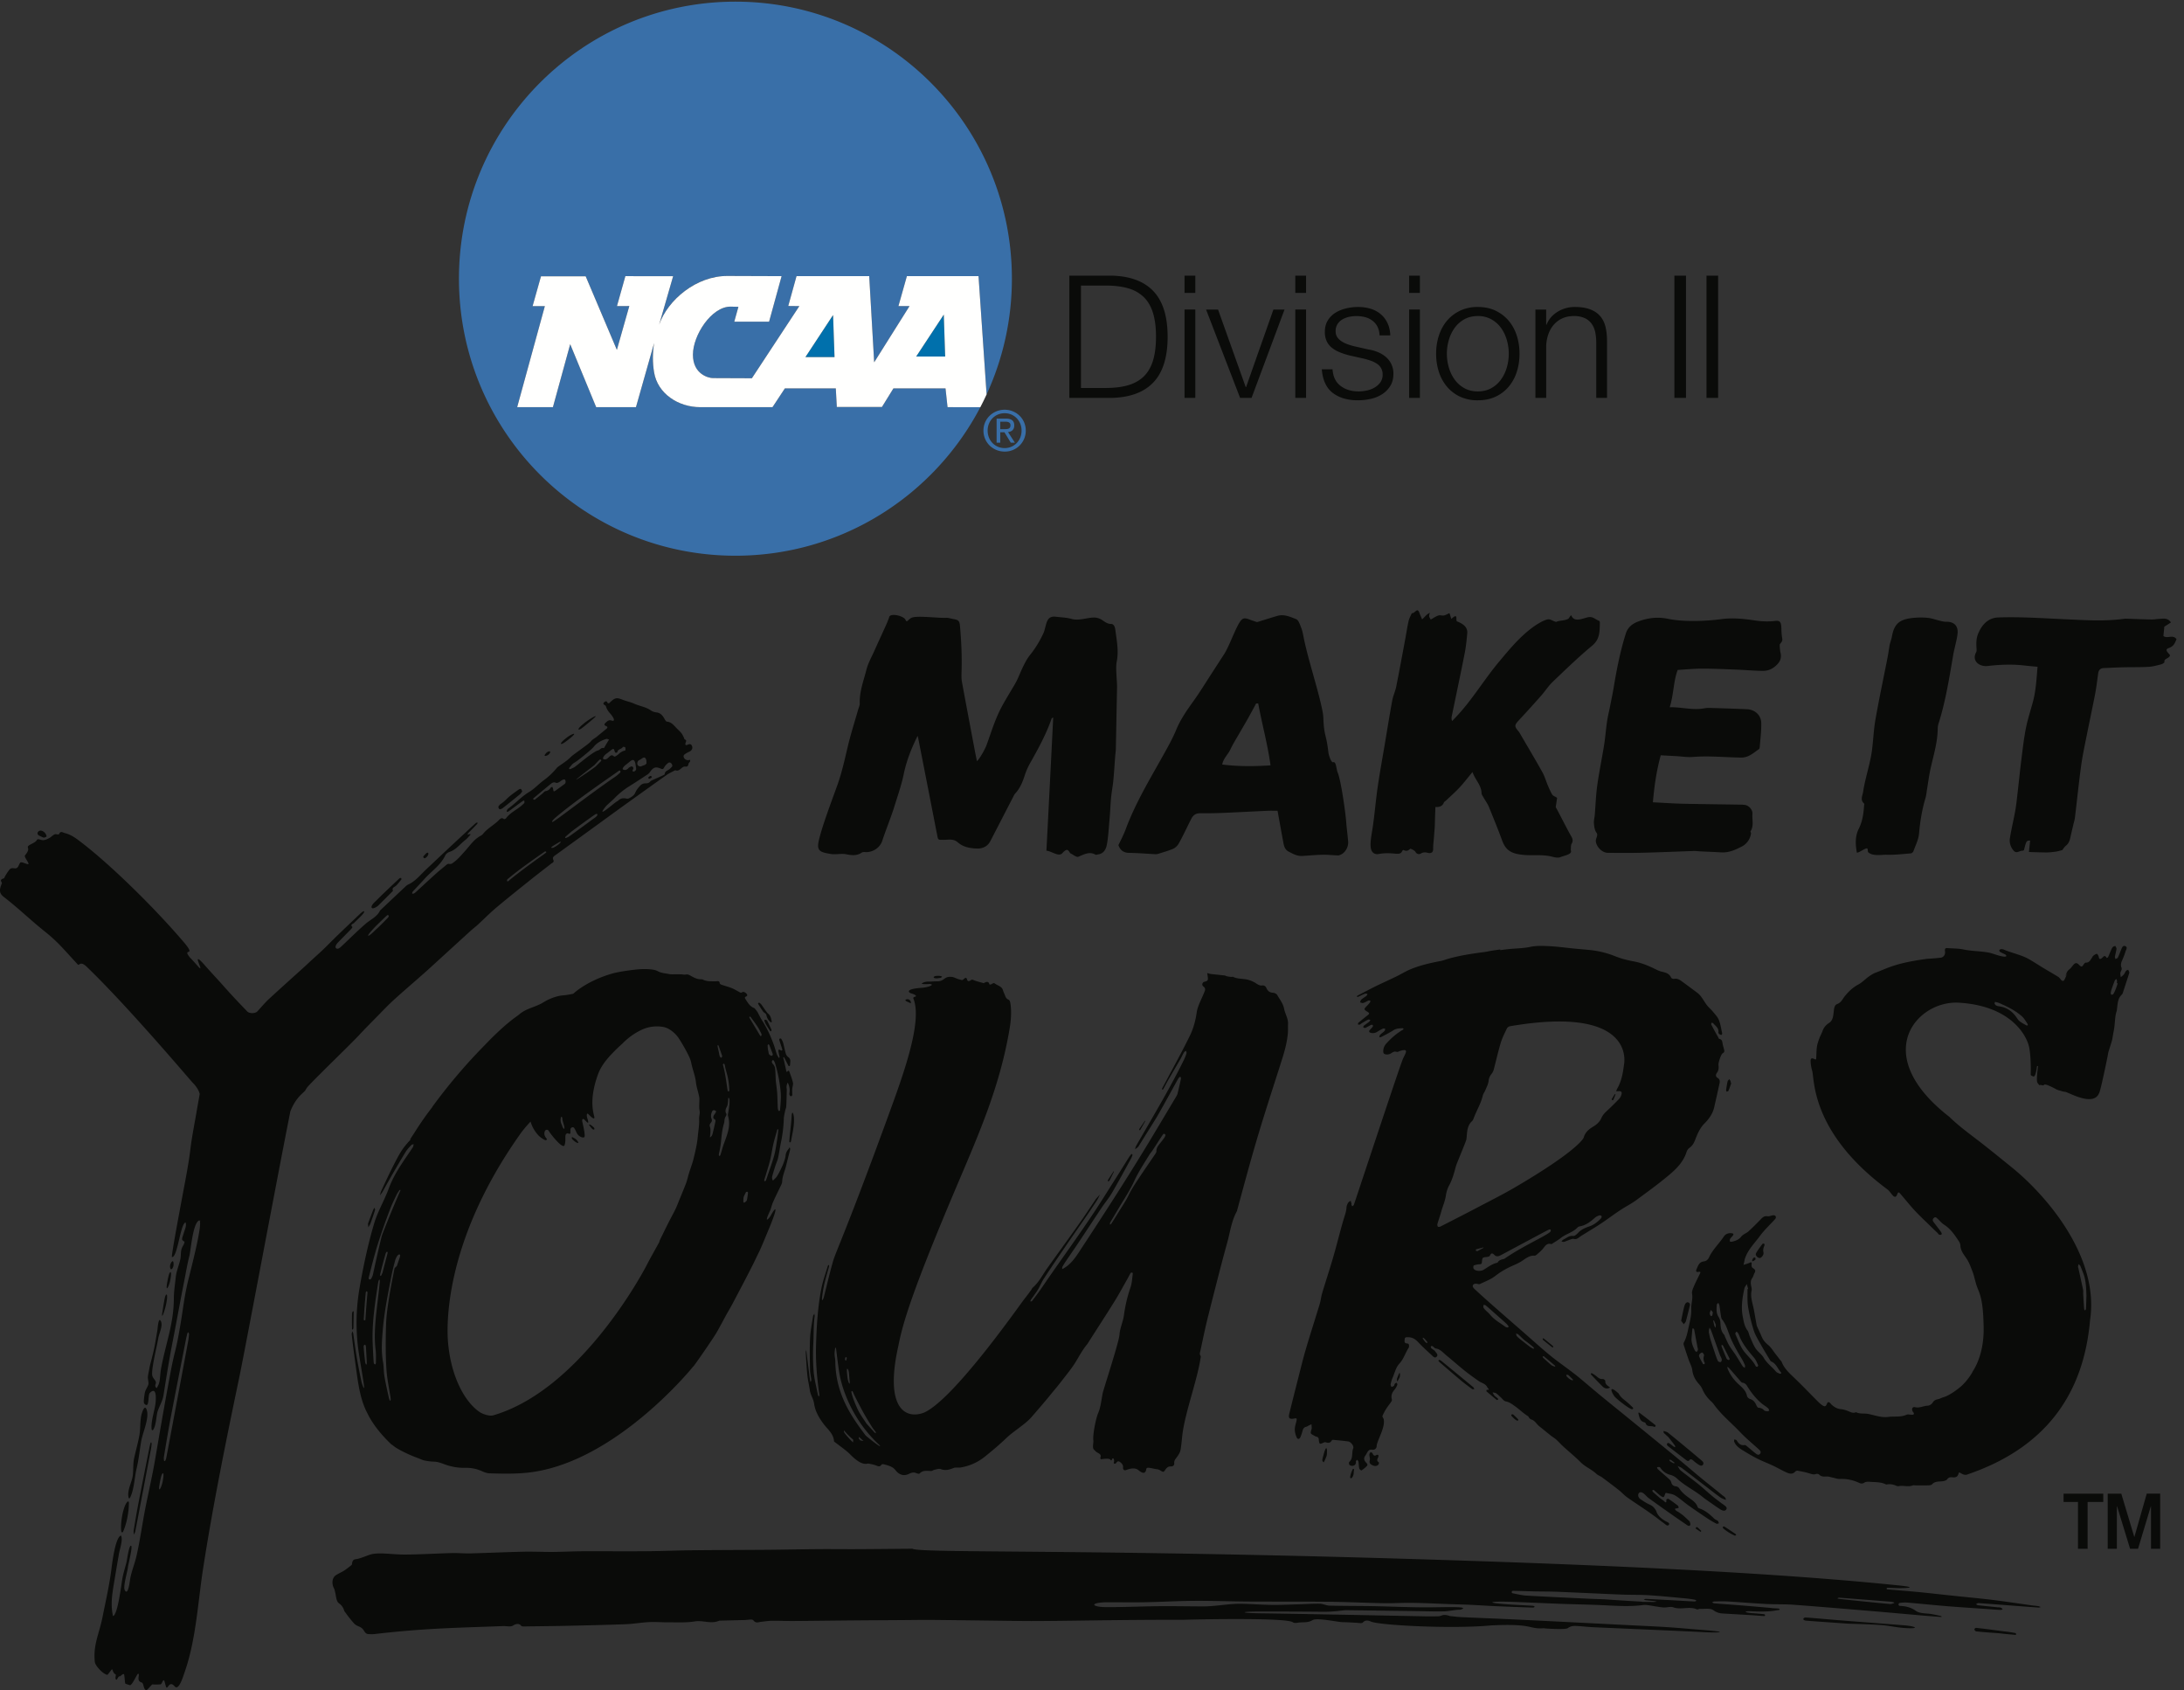 <svg width="137" height="106" viewBox="0 0 137 106" fill="none" xmlns="http://www.w3.org/2000/svg"><rect x="0" y="0" width="137" height="106" fill="#333333" stroke="none"/><path fill-rule="evenodd" clip-rule="evenodd" d="M2.444 52.397l.226.108c.053.025.118.046.251-.045-.02-.24-.314-.452-.48-.34-.164.113-.06.246.003.277zm34.757 18.265c-.065-.05-.078-.074-.15-.116-.056-.035-.072-.03-.09-.022a.015.015 0 00-.007.023c.074.114.179.238.23.272.026.017.061.031.085.01a.054.054 0 00.016-.037c.004-.054-.042-.096-.084-.13zm-1.283.656c-.014-.005-.032-.01-.042.001-.005.005-.006.011-.008.018-.01.058.034.11.077.151.048.044.098.085.15.122.045.031.094.06.148.066.01.001.023.001.03-.007.01-.011.004-.03-.003-.044a.64.64 0 00-.2-.223l-.152-.084zm7.944-1.866c-.003-.182.01-.364.01-.546-.001-.075-.018-.152-.035-.226-.06-.27-.152-.537-.181-.809-.044-.417-.215-.802-.293-1.21-.044-.23-.16-.454-.27-.667a10.335 10.335 0 00-.472-.814 1.88 1.88 0 00-.703-.669 1.139 1.139 0 00-.387-.121 2.266 2.266 0 00-1.257.179c-.46.213-.866.507-1.22.864-.102.102-.215.192-.317.293-.5.49-.997 1.008-1.231 1.663-.632 1.76-.204 2.566-.22 2.7-.003.018 0 .18-.371-.212-.119-.124-.13.083-.068.267.083.267.093.371-.136.12-.189-.202-.21-.02-.182.096.056.232.225.953.107.964a.245.245 0 01-.116.004c-.188-.06-.294-.152-.388-.377a2.207 2.207 0 00-.101-.193c-.071-.121-.234-.058-.246.066-.007.075-.007.15 0 .225-.019.014-.015.1-.141.032-.05-.027-.124.014-.15.06-.068.126.02.41-.083.68-.102.269-.86-.68-.996-.909-.062-.104-.202-.07-.241.032-.07.185.005.346.133.479v.004c.007.064-.087.103-.143.054a1.354 1.354 0 01-.38-.27 2.134 2.134 0 01-.503-.876c-.142.158-.283.314-.353.4-.066.08-.131.16-.196.242-4.713 6.576-4.75 11.824-4.625 13.226.199 2.24 1.118 3.817 2.054 4.395.22.11.558.225.788.158 5.255-1.537 9.11-8.428 9.63-9.44.266-.517.525-.955.787-1.444l-.008-.002c.012-.034.021-.07.037-.104.175-.356.348-.713.527-1.069.149-.295.31-.584.455-.881.085-.173.15-.356.223-.535.149-.363.302-.723.44-1.09.073-.197.114-.407.177-.61.095-.306.214-.606.29-.917.107-.445.218-.89.26-1.35.033-.38.107-.752.087-1.138-.007-.132.036-.264.04-.396.002-.108-.03-.219-.032-.328zm-8.696.819c.003.15.099.3.107.356.006.038.082.178.113.162.082-.043-.105-.465-.109-.615-.002-.1-.037-.158-.065-.134-.033.028-.049.13-.046.23zm14.53-1.7c0 .037.014.078.002.11a.122.122 0 01-.073.067c-.021.006-.065-.017-.077-.038-.02-.04-.042-.092-.034-.132.05-.236.011-.457-.1-.688a.594.594 0 00-.068.375c.005.036.01.073.008.11-.01.339-.015.678-.034 1.017-.005.092-.052.18-.07.272-.032.164-.075.328-.082.492a8.67 8.67 0 01-.172 1.449c-.071.33-.113.668-.185 1-.037.171-.117.334-.172.503-.07.218-.137.438-.199.658a.473.473 0 00-.001.174c.004.033.029.064.045.095.026-.022.053-.042.077-.065.015-.014.023-.04.04-.05.161-.086.453-.758.49-.834.047-.096.177-.468.185-.581a.697.697 0 01.204-.46c.026-.13.11-.08.08.067-.083.327-.167.655-.246.984-.08.339-.242.657-.25 1.015-.002.08-.044.161-.08.236-.162.346-.336.686-.49 1.035-.08.18-.118.38-.194.562-.433.905-.023.42.05.285.35-.638.511-.637-.232 1.11-.065.148-.287.716-.477 1.116h.002a4.77 4.77 0 00-.034.067l-.032.064c-.12.243-.236.496-.36.742-.394.784-.805 1.557-1.213 2.331-.129.244-.265.484-.404.72-.1.183-.199.366-.297.55-.126.232-.25.466-.385.692-.22.367-1.347 2.002-1.425 2.071-.054.048-.095.109-.142.164-.838.991-5.302 5.972-10.257 6.498-.796.084-1.592.065-2.388.041-.17-.005-.344-.077-.504-.147a2.363 2.363 0 00-1.026-.197 3.511 3.511 0 01-1.331-.237c-.646-.24-.512-.086-1.19-.218-.15-.029-.29-.101-.434-.154-.04-.014-.077-.03-.115-.045-.655-.244-1.21-.563-1.322-.648a6.201 6.201 0 01-.176-.13c-.026-.02-.056-.036-.08-.059-1.17-1.116-1.481-1.958-1.502-1.971l-.003-.006c-.353-.677-.51-1.5-.629-2.348-.118-.845-.237-1.69-.33-2.544-.008-.061.022-.139.035-.209.02.05.053.094.061.15.067.473.129.949.207 1.416.092.546.198 1.086.312 1.62.03.138.14.436.163.36.022-.076-.22-1.439-.33-2.155a12.753 12.753 0 01.05-4.146c.233-1.343.521-2.69.91-4.008.22-.745.637-1.431.906-2.163.368-1.003.969-1.779 1.519-2.607.032-.049.036-.128.054-.193-.05.016-.11.011-.148.052-.124.132-.256.266-.355.426a66.605 66.605 0 00-1.445 2.497c-.047.085-.113.156-.17.233.027-.093.043-.192.082-.277.278-.605.562-1.208.867-1.796.168-.324.344-.658.555-.935.141-.186.293-.357.448-.524h-.001a.427.427 0 01-.07.037c.088-.136.177-.273.268-.41.24-.383.588-.924 1.142-1.64v-.014a34.605 34.605 0 013.32-3.9c1.319-1.377 1.974-1.757 2.103-1.87.396-.349.83-.427 1.307-.65.18-.083.342-.202.521-.286.312-.146.634-.257.984-.281.202-.014.6-.098.6-.098s.823-.801 2.45-1.268c.577-.161 1.568-.26 1.676-.267.583-.038 1 .017 1.172.117.221.126.47.132.707.181.15.032.31.012.466.014.104.002.209.002.313.006.095.004.192.029.282.01.097-.018.162.007.245.05.225.117.442.262.718.248.077-.004.155.055.234.076.075.02.151.036.228.043.106.009.214.008.32.01.045.002.09.003.134 0 .106-.004.23-.054.245.129.003.032.07.071.116.087.206.07.419.124.621.204.163.064.314.156.469.24.069.038.118.085.208.02.094-.068.325.093.31.206-.002.026-.043.058-.073.068-.085.03-.09.078-.047.145.15.233.285.48.567.584.033.012.25.3.232.314.086.156.162.317.258.466.31.482.545 1 .737 1.537.067.185.113.379.178.565.03.085.086.161.13.242a.065.065 0 00.044-.076c-.023-.107-.047-.213-.065-.321a.37.37 0 01-.003-.079.049.049 0 01.072-.04l.064.032.033.015a.053.053 0 00.073-.052.17.17 0 00-.007-.037c-.059-.19-.124-.375-.181-.564a.112.112 0 01.002-.055.06.06 0 01.072-.044c.022.004.042.01.05.024.05.084.096.172.121.265.06.22.1.447.164.667a.43.43 0 00.15.21c.102.075.143.161.132.282-.008.082-.011.166-.025.247 0 .005-.004.01-.007.015-.021.032-.07.026-.089-.007l-.006-.01c-.087-.169-.172-.337-.26-.505-.006-.011-.022-.017-.033-.026-.007.017-.024.036-.02.052.017.08.042.16.06.242.043.193.083.386.127.58.006.026.028.05.041.074l.043-.06.006-.006a.056.056 0 01.096.016c.082.236.178.469.232.712.026.117-.032.253-.044.38-.008.097-.001.196 0 .293zm-2.822 6.164c-.03 0-.08.019-.09.043-.072.166-.145.25-.15.404-.006.154-.012.215.025.233.025.013.083-.024.115-.052.035-.03.072-.07.08-.113.03-.146.05-.295.068-.444.003-.023-.03-.071-.048-.071zm-1.155-5.883a.02.02 0 00-.036.007c-.01.034-.005.392-.078.525-.077.142-.144.292-.044.46.02.033.002.108-.024.146-.08.113-.093.238-.101.37-.005.097-.121.276-.194 1.1-.027.306-.075.601-.145.896a.256.256 0 000 .095c.002.012.01.023.02.035a.02.02 0 00.027.004.085.085 0 00.03-.026.43.43 0 00.035-.086c.066-.219.123-.442.201-.656.096-.259.194-.514.262-.784.08-.322.087-.628 0-.944a.344.344 0 01-.004-.153c.038-.186.091-.59.092-.6.002-.1.008-.201 0-.3a.203.203 0 00-.04-.089zm-.576-2.627c.018.05.063.095.084.104.04.018.107-.082.049-.185a.016.016 0 01-.002-.003c-.066-.188-.13-.378-.197-.562a.07.07 0 00-.027-.033c-.015-.01-.035 0-.035.018-.001.028-.002.056.003.083.023.116.052.23.076.345.017.078.025.165.05.233zm3.532.645c-.037-.125-.064-.255-.14-.363-.022-.032-.07-.03-.091.005-.049.08-.022.15.06.234a.473.473 0 01.116.264c.026.213.027.43.038.644.003.053.005.105.01.157.028.243.066.487.083.731.02.304.022.609.035.913a.612.612 0 00.034.168.089.089 0 00.012.025c.026.037.087.028.097-.016l.002-.007c.034-.417.08-.835.03-1.252a9.007 9.007 0 00-.286-1.503zm-.341-.682c.094.041.125.032.145-.078-.074-.193-.146-.388-.224-.58-.008-.02-.049-.028-.075-.041-.01.027-.03.054-.027.08.007.109.007.222.037.325.03.103.005.232.144.294zm.462 4.63a.034.034 0 00-.039.025c-.083.3-.175.596-.245.898-.075.325-.117.658-.196.982-.079.328-.184.65-.28.975-.03.1-.067.197-.093.298a.11.11 0 00.003.054.034.034 0 00.053.02c.02-.012.039-.026.047-.044.04-.096.07-.197.103-.296.138-.414.294-.824.41-1.245.09-.33.134-.673.189-1.011.034-.205.053-.412.077-.618a.035.035 0 00-.029-.038zm-1.262-6.411c-.14-.214-.292-.418-.444-.624a.11.11 0 00-.018-.02c-.032-.026-.08.005-.068.045a.115.115 0 00.009.02c.21.355.423.706.635 1.06.014.02.027.042.04.064.01.017.032.024.05.017h.001a.042.042 0 00.028-.036c.003-.035.01-.07-.004-.098-.07-.145-.14-.293-.229-.428zm-2.67 5.411c.025-.054.101-.12.006-.17-.078-.04-.158-.045-.204.063-.063.15-.093.301-.029.454.034.083.027.148-.025.217-.04.054-.09.114-.095.174-.013.156.107.092.018.756-.002.011.015.016.023.008.035-.033.075-.063.098-.103.032-.058.048-.126.063-.192.05-.21.1-.421.146-.633.017-.08.046-.16-.06-.217-.086-.047-.062-.14-.034-.212.02-.053.07-.093.093-.145zm.788-1.412c.003.01.01.02.018.027a.037.037 0 00.053.002c.013-.013.025-.025.025-.039a4.501 4.501 0 00-.081-.767c-.034-.18-.09-.364-.138-.541-.03-.11-.047-.223-.075-.332a.102.102 0 00-.029-.04.038.038 0 00-.058.009c-.01.017-.023.033-.018.049.184.65.256 1.478.303 1.632zm-22.7 16.042c-.002-.041-.023-.137-.083-.11-.058.028-.06.1-.056.143.023.318.058.634.094.95.032.141.115.25.1-.029a78.628 78.628 0 00-.054-.954zm.766-3.989c-.192 1.247-.387 2.503-.342 3.726.016.412.034.822.064 1.229.004.058.027.137.082.147.055.009.032-.037.06-.07-.006-.267.017-.552-.016-.808-.173-1.36.125-2.809.248-4.215.006-.073.027-.184-.01-.215-.036-.031-.075.138-.086.206zm-.778.645c-.05.538-.09 1.075-.12 1.611 0 .032-.003.091.056.085.06-.005.046-.054.047-.078.036-.542.077-1.083.127-1.625.02-.139-.1-.17-.11.007zm2.13-2.431c-.052-.018-.114.035-.147.082a.94.94 0 00-.132.28c-.088.324-.173.65-.236.975-.218 1.121-.445 2.25-.542 3.367-.059.685-.107 1.395.015 2.044.05.272.037.582.083.86.08.478.184.943.29 1.406.014.062.061.174.087.155.027-.02.02-.14.011-.198-.095-.6-.222-1.186-.26-1.807-.057-.92-.05-1.86-.02-2.803.015-.461.075-.935.148-1.404.104-.69.239-1.378.377-2.066a.107.107 0 01.043-.068c.056-.07.1-.07.128-.16.027-.093.115-.33.167-.496.016-.05.038-.15-.012-.168zm-.015-4.03c-.06.086-.122.17-.168.265-.146.3-.294.603-.414.916a37.848 37.848 0 00-.787 2.239c-.21.674-.38 1.36-.553 2.044a.287.287 0 00-.007.05.074.074 0 00.094.078.09.09 0 00.055-.035.875.875 0 00.124-.29c.163-.754.33-1.505.513-2.255a2.01 2.01 0 01.073-.253c.361-.931.743-1.854 1.141-2.768a.047.047 0 00-.071.008zm-.746 3.956c.008-.03.018-.086-.023-.1-.041-.013-.085.08-.099.127-.11.386-.215.775-.31 1.163-.017.073-.057.204-.008.224.05.019.088-.138.125-.196.105-.417.211-.818.315-1.218zm76.694 8.418l-.003.002h.001l.002-.002zM35.315 46.622c.117-.057.387-.276.488-.36.519-.43-.023-.21-.32.052-.357.279-.368.406-.168.307zm1.102-.903c.116-.058.69-.55.788-.635.513-.438-.331.058-.625.325-.353.284-.361.412-.163.31zm-5.09 5.021c.03.026.15-.016.205-.059a53.65 53.65 0 001.084-.87c.059-.047.096-.122.143-.183-.035-.069-.049-.133-.084-.15-.033-.015-.098.008-.136.035-.2.143-.404.282-.592.442-.189.16-.348.356-.566.48-.017.01-.023.036-.039.048-.107.081-.096.186-.014.257zm-4.69 3.084c.047-.008.094-.05.127-.083.189-.185.107-.376-.064-.191-.172.185-.13.13-.15.197-.006.016.061.082.087.077zm-3.114 22.072c.014-.047-.016-.106-.025-.16-.028.042-.064.08-.083.125-.102.26-.2.522-.331.877l.021.231c.047-.086.107-.168.14-.26.098-.27.19-.54.278-.814zm10.933-28.62c.187-.24-.122-.171-.22-.02-.216.24.122.148.22.02zM56.89 62.666c-.191.028-.032.127-.032.127l.276.126c.032-.16-.121-.281-.244-.253zm-7.234 7.36c-.028.508-.108 1.016-.141 1.525-.002.028-.002.06.015.079.018.02.05.01.068-.013a.2.2 0 00.028-.085c.084-.48.215-.974.174-1.463-.022-.258-.12-.474-.144-.043zM23.714 56.802c.295-.29.586-.583.877-.874.022-.022.062-.056.057-.07-.078-.199.097-.222.195-.313.131-.122.236-.275.342-.402-.012-.044-.014-.078-.023-.08-.026-.006-.06-.007-.081.005-.036.02-.064.052-.094.08-.308.29-.615.58-.92.872-.195.186-.382.378-.576.564-.125.12-.223.27-.173.343.075.11.355-.086.396-.125zm24.191 6.677c.078.054.158.099.176.204a.7.7 0 00.258.418l.004.003c.032.025.078-.003.07-.043-.043-.189-.073-.38-.247-.508-.066-.047-.373-.527-.432-.586-.022-.023-.046-.043-.075-.067-.035-.028-.09-.017-.106.026-.002.005-.003.01 0 .015.02.05.31.508.352.538zm.133.478c-.07-.023-.104.004-.08.077a.947.947 0 00.084.199c.082.139.17.273.258.407.013.019.04.03.064.036.001 0 .004-.002.007-.006a.117.117 0 00.011-.123c-.085-.18-.172-.363-.264-.545-.012-.023-.05-.035-.08-.045zM22.128 83.39c.014-.036.041-.075.042-.107.006-.325.01-.65.017-.975 0-.018.016-.078-.03-.073-.045.005-.075.11-.076.153a22.9 22.9 0 00.002.952c0 .021.029.033.044.05zm-11.646-2.92c-.114.666.154.146.208-.248.089-.444.015-.547-.073-.342-.052.12-.114.462-.136.59zm30.234-31.627c.047-.01.09-.038.135-.06a.042.042 0 00.017-.017l.013-.023a.043.043 0 00-.02-.06c-.026-.013-.052-.024-.072-.017-.04.015-.074.046-.109.076a.042.042 0 00-.007.056c.016.024.032.048.043.045zm78.114 51.669c-.022-.012-.042-.032-.066-.037a1.427 1.427 0 00-.194-.032c-1.06-.084-2.121-.167-3.22-.252l-.099.044c.042.013.083.032.125.036.529.057 1.057.112 1.586.166.536.053 1.072.107 1.609.154.062.006.127-.023.19-.04.025-.006.046-.025.069-.039zm-12.41-.125c-.035-.023-.069-.06-.108-.067a6.594 6.594 0 00-.544-.078c-.78-.072-1.56-.152-2.341-.202-.557-.035-1.117-.018-1.675-.04-1.34-.053-2.68-.12-4.02-.175-.481-.02-.965-.015-1.447-.025-.457-.01-.915-.027-1.373-.034a.12.12 0 00-.029.004c-.075.022-.073.133.004.148l.002.001c.289.054.578.129.87.145 1.342.077 2.686.137 4.03.201.137.006.814.026.945.036.755.058 1.511.098 2.267.144v.01c.243.002.486.007.729.007.07 0 .141-.011.211-.017-.064-.014-.127-.033-.192-.041-.166-.019-.333-.031-.5-.051-.05-.006-.097-.028-.146-.043.048-.014.097-.043.145-.04.579.027 1.157.059 1.735.09.438.025.876.051 1.314.072.041.002.082-.029.123-.045zm21.443.338c.052.008.1.038.149.058-.047.011-.095.034-.142.03-.54-.037-1.081-.079-1.621-.12-.716-.054-1.432-.11-2.148-.159-.05-.003-.101.045-.152.069.046.023.091.061.139.066.409.046.818.087 1.228.129.065.006.135-.001.194.021.047.017.082.067.122.103-.048.014-.097.043-.144.041-.233-.012-.466-.032-.698-.048-.859-.06-1.717-.112-2.574-.181-.846-.068-1.69-.156-2.535-.229a2.055 2.055 0 00-.502.017.113.113 0 00-.053.025c-.066.052-.03.158.052.162h.002c.363.017.68.082 1.005.314.251.18.659.14.996.201.183.033.364.072.545.113.033.007.062.035.093.053-.034.004-.069.013-.102.011-.391-.03-.782-.059-1.173-.093-.978-.085-1.955-.176-2.933-.258-1.705-.142-3.409-.287-5.115-.414-.562-.041-1.129-.017-1.692-.047-.811-.042-1.621-.111-2.431-.159-.279-.016-.56-.006-.84 0-.048.001-.096.038-.143.059.049.021.098.057.149.06.532.043 1.064.079 1.595.122.644.051 1.286.107 1.929.164a.75.75 0 01.081.011c.023.006.347.021.41.029.097.012.129.089-.011.097-.155.01-.465.132-1.644.076-.587-.028-.456.081-.006.115.252.019.504.039.755.065.017.002.034.01.05.021a.053.053 0 01-.017.095.143.143 0 01-.029.003c-.26-.016-.519-.041-.779-.057-.598-.036-1.196-.066-1.793-.105a1.02 1.02 0 01-.599-.205c-.193-.143-.547-.072-.831-.087-.07-.004-.155.057-.21.032-.476-.213-.988.05-1.475-.126-.185-.066-.42.026-.629.007-.317-.029-.632-.096-.948-.14a1.16 1.16 0 00-.305-.012c-.844.114-1.688.051-2.533.011-.868-.041-1.738-.053-2.606-.084-1.037-.039-2.074-.088-3.111-.126-1.12-.042-1.617.023-.847.105.712.075 1.429.096 2.143.141l.028.003c.148.018.134.113-.022.109-.79-.023-1.581-.055-2.37-.089-.514-.023-1.026-.059-1.538-.083-.42-.019-.839-.028-1.258-.042-.783-.028-1.565-.068-2.348-.081-.597-.01-1.196.032-1.793.022-1.15-.02-2.3-.078-3.45-.09-1.69-.018-3.382-.004-5.073-.015-1.133-.006-2.265-.05-3.397-.043-1.028.006-2.055.069-3.083.087-.822.015-1.644-.001-2.467.001-1.06.041-.84.299-.007.305.41.004.821-.004 1.232-.012.749-.015 1.497-.042 2.246-.046.867-.005 1.733.01 2.598.014.82.006 1.635-.18 2.453-.165.632.012 1.263.062 1.894.069.56.007 1.119-.02 1.678-.035.446-.012.893-.045 1.339-.038.203.004.405.116.61.121.895.022 1.791.016 2.687.032 1.113.019 2.224.074 3.337.076 1.096.002 2.938-.092 2.177.15-.339-.008-.679.094-1.02.101-.614.012-1.23-.01-1.845-.018l-4.262-.056c-.298-.004-.727.126-1.804.097-1.186-.01-2.373-.013-3.56-.013-1.371-.001-1.383.094-.027.112 1.682.023 3.363.056 5.045.087 1.785.034 3.57.071 5.356.105.251.005.503 0 .754-.006.059-.001.117-.024.176-.038.13-.073.36-.045.538.025.24.023.48.056.72.067 1.15.053 2.298.095 3.447.151 2.139.103 4.277.21 6.415.32 1.56.08 2.041.095 3.06.158.762.048 1.522.126 2.284.181 1.815.148.753.173.05.136-.947-.055-5.537-.248-6.985-.313-.346-.016-.69-.06-1.035-.078-.198-.011-.37-.005-.567.136-.153.11-1.475.023-1.5.004-.963.076-.623-.31-3.31-.175-2.47.233-6.98-.01-7.522-.237-.12-.051-.343-.147-.52.053-.065.076-.284.018-.432.016-.018 0-.522-.034-.809-.035-.338-.002-1.636-.301-1.918-.127-.302.187-.625.104-.934.161-.097.018-.23.023-.299-.029-.378-.289-5.625-.194-6.843-.155-1.346-.003-2.692.006-4.038.019-1.845.018-3.69.057-5.536.06-.803.002-6.08-.082-6.901-.072-1.383.017-2.765.019-4.148.031-1.29.011-2.58.029-3.87.038-.446.003-.894-.02-1.34-.014-.23.002-.46.041-.69.066-.167.019-.316.109-.477-.097-.07-.092-.353-.019-.54-.016-.524.011-1.046.026-1.57.039-.01 0-.02-.004-.028 0-.504.233-1.02-.04-1.54.048-.529.088-1.08.052-1.622.057-.41.004-.823-.035-1.232-.015-.492.024-.982.114-1.474.133-1.261.047-2.524.074-3.786.102-.86.019-1.72.026-2.578.038a.465.465 0 01-.112-.007c-.035-.008-.067-.027-.101-.04.03-.012-.147-.229-.492-.008-.152.097-.41.024-.618.032-1.496.058-2.992.095-4.486.183a62.919 62.919 0 00-3.514.309 1.864 1.864 0 01-.517-.001c-.072-.011-.155-.098-.206-.187-.196-.335-.41-.227-.64-.483a7.919 7.919 0 01-.537-.677c-.027-.038-.061-.072-.075-.119a.802.802 0 00-.32-.45c-.183-.134-.177-.439-.24-.682-.021-.083-.033-.18-.069-.244-.167-.298-.129-.676.102-.832.166-.114.344-.181.512-.287.15-.094.293-.213.438-.323.027-.02.067-.053.069-.086.027-.345.19-.298.349-.335.268-.062.53-.185.797-.27.518-.164 1.384.003 2.184-.002.977-.005 1.954-.068 2.932-.093.39-.01.782.03 1.172.02 1.1-.029 2.201-.08 3.301-.105.624-.014 1.249.017 1.874.013.625-.005 1.25-.038 1.876-.042 1.318-.005 2.636.009 3.954-.002.982-.007 1.964-.05 2.945-.06 1.608-.017 3.216-.018 4.824-.031 1.037-.01 2.074-.033 3.111-.04.795-.006 1.59.006 2.385.002 1.121-.005 2.243-.018 3.365-.027.029 0 .061-.01.084.001.592.294 10.883-.005 33.115.698 9.655.306 20.582.76 28.742 1.6 1.346.14.417.18.001.172-.232-.003-.465-.02-.697-.021-.017 0-.028.009-.037.02-.023.031-.004.076.035.078h.001c.643.057 1.286.105 1.929.167.752.073 1.504.16 2.257.239.809.085 1.621.159 2.428.257.815.101 1.627.227 2.441.34.138.02.278.028.416.05zm-17.798-21.864c-.038.01-.076.018-.093.043-.031.045-.046.1-.063.157-.007.024.019.046.042.035a.751.751 0 00.149-.088c.021-.018.019-.063.017-.107a.042.042 0 00-.052-.04zm22.776-17.191l-.052-.017c.003-.051.011-.102.006-.152-.003-.037-.021-.072-.032-.108-.035.03-.087.053-.102.092-.075.187-.143.377-.208.569a1.051 1.051 0 00-.051.236c-.003.03.04.096.056.094.042-.004.099-.025.118-.058.056-.094.1-.196.141-.299.046-.117.083-.238.124-.357zm-5.649 2.548c-.113-.162-.208-.347-.352-.476-.418-.374-.919-.615-1.427-.838-.075-.033-.159-.046-.267-.075-.011.044-.038.087-.027.113.047.104.135.144.249.159.52.064.903.343 1.181.787a.71.71 0 00.196.197c.119.083.247.15.374.22.021.01.053 0 .079 0-.001-.03.008-.067-.006-.087zm3.181 15.304c.1.456.203.911.298 1.368.019.088.001.183.006.275.018.308.036.616.059.925.002.032.04.065.061.097.019-.035.053-.07.054-.106.014-.278.02-.556.029-.834-.031-1.102-.126-1.213-.376-1.845-.02-.05-.075-.086-.114-.128-.014.052-.031.105-.038.158-.003.029.014.06.021.09zm-18.641 6.612c-.007-.028-.004-.065-.021-.082-.205-.214-.286-.538-.594-.664-.049-.02-.085-.09-.116-.142-.193-.322-.39-.642-.572-.97-.151-.274-.324-.546-.416-.84a10.726 10.726 0 01-.358-1.483c-.059-.365-.029-.741-.039-1.112l.043-.006-.083-.307c-.053.092-.131.179-.153.28-.128.582-.22 1.174-.099 1.776.059.292.1.592.292.849.078.104.092.252.148.375.115.254.211.522.363.754.141.215.386.367.51.588.196.35.526.567.768.867.054.066.159.094.242.132.022.01.056-.009.085-.015zm-.749 2.337c-.018-.046-.024-.104-.055-.136a1.606 1.606 0 00-.222-.175c-.416-.282-.73-.667-1.006-1.073-.114-.168-.168-.344-.404-.377-.066-.009-.126-.105-.181-.167-.215-.245-.426-.492-.642-.737-.033-.038-.077-.066-.116-.1.006.048.002.1.02.143.155.373.388.694.688.965.225.205.457.4.522.725.014.075.109.17.185.192.217.064.325.211.407.404.025.06.088.15.131.15a.447.447 0 01.352.163c.041.045.134.043.205.062l.116-.04zm-2.589-3.197c.022.013.064.02.08.008.017-.013.027-.059.018-.08-.132-.27-.267-.539-.404-.807-.012-.024-.046-.037-.088-.07-.003.053-.016.093-.004.124.099.25.2.498.307.744.014.035.055.061.091.081zm-.39-.025c-.021-.099-.084-.19-.12-.288-.183-.508-.363-1.018-.548-1.527-.023-.063-.065-.12-.099-.179-.015.063-.03.124-.041.187-.004.02.004.041.006.062-.006 0-.011.002-.017.003.036.162.062.327.11.485.09.298.191.594.29.89.054.158.104.318.176.467.022.044.128.083.177.068.038-.012.077-.115.066-.168zm-.722-2.77c.009.026.043.056.066.057.022 0 .055-.03.064-.054.016-.046.019-.097.033-.186l-.119-.147c-.025.062-.06.121-.071.186-.009.045.009.099.027.145zm.185.349c.022.107.047.213.073.32.005.019.022.035.034.052.015.022.032.042.049.063.002-.02.007-.04.006-.06-.002-.03-.008-.061-.013-.091l.025-.01-.126-.297c-.017.008-.049.018-.048.023zm.337-.242a.705.705 0 01.115.373c.016.258.032.52.224.732.039.043.049.112.076.168.084.177.156.36.257.528.124.206.276.394.407.597.149.228.284.465.432.693.029.046.089.073.134.109.005-.055.03-.117.011-.163a2.557 2.557 0 00-.191-.393c-.281-.466-.556-.933-.757-1.442-.14-.357-.239-.736-.49-1.046-.042-.053-.055-.135-.067-.205-.036-.226-.063-.453-.098-.678-.008-.045-.038-.088-.068-.155-.046.05-.092.075-.095.105-.024.266-.044.544.11.777zm1.046 1.057c.124.276.242.587.4.877.233.427.665.71.884 1.154.012.025.076.05.101.04.028-.012.063-.074.054-.095-.076-.157-.137-.329-.247-.459-.379-.447-.758-.891-.961-1.452a.581.581 0 00-.097-.159c-.015-.018-.058-.033-.077-.024-.02.01-.025.047-.057.118zm-1.912 1.829a.548.548 0 01-.044-.467c.016-.05-.065-.133-.091-.181-.127-.012-.256.139-.219.238.063.164.156.317.241.471.009.016.062.025.08.014.02-.011.041-.06.033-.075zm-.461-1.007l-.12-.639c-.028-.153-.052-.306-.086-.457-.007-.03-.053-.052-.081-.078-.011.026-.029.05-.031.077-.018.184-.034.368-.049.553-.023.281.09.529.209.773.02.041.073.066.11.1.028-.05.073-.096.08-.148.008-.058-.02-.12-.032-.181zm27.075-23.4c-.126.39-.252.78-.38 1.171-.016.048-.034.103-.069.135-.251.227-.261.543-.3.849-.01.072-.011.146-.034.213-.112.319-.091.782-.168 1.176-.037.19-.069.382-.102.574-.02.115-.244.776-.254.85-.035.245-.508 2.511-.574 2.525-.359.877-1.938-.073-2.127-.087-.143-.01-.224-.05-.339-.081a.966.966 0 01-.264-.102 4.539 4.539 0 00-.434-.212c-.144-.064-.283-.083-.291-.042-.007.037-.048.048-.187.007-.031-.01-.036.004-.054.006a.576.576 0 01-.047.004c-.013-.013-.031-.028-.041-.04l-.079-.108c-.095-.131.035-1.017.035-1.017-.001-.04-.057-.049-.066-.01l-.001.008c-.018.18-.097.659-.218.624a.64.64 0 01-.121-.05c-.031-.018-.054-.043-.053-.052.003-.016.036-.982-.087-1.681-.158-.854-1.229-2.661-4.425-2.844-2.628-.153-5.638 3.24-.592 7.158.654.64 1.401 1.161 2.117 1.723.61.48 1.214.968 1.815 1.458 2.177 1.765 5.504 5.627 4.892 9.586-.017.237-.046.473-.078.708-.686 5.067-3.817 7.66-7.614 8.952-.282.116-.509-.231-.545-.086-.052.209-.15.289-.376.266-.145-.015-.246-.011-.345.123-.059.08-.21.114-.325.126-.223.024-.453-.006-.626.19-.045.051-.151.061-.231.064-.256.008-.513.004-.77.004-.072 0-.153-.022-.216.002-.279.108-.572-.01-.853.04a.303.303 0 01-.183-.022.978.978 0 00-.579-.082c-.02.004-.045.009-.061 0-.293-.15-.606-.14-.92-.158-.16-.009-.308-.035-.446.052-.108.07-.206.057-.321.005a2.554 2.554 0 00-1.203-.242c-.148.007-.302-.056-.454-.087-.12-.024-.242-.071-.361-.066-.179.008-.345.022-.491-.127-.038-.04-.142-.048-.2-.028-.151.053-.278-.004-.42-.046-.237-.073-.482-.117-.725-.164a.175.175 0 00-.138.048c-.195.222-.413.13-.624.031-.256-.12-.5-.261-.754-.382-.293-.137-.593-.256-.886-.392a8.101 8.101 0 01-.551-.292c-.18-.102-.357-.212-.533-.32-.207-.13-.397-.278-.492-.513-.017-.04.005-.098.009-.147.051.022.126.03.149.068.116.193.245.331.499.292.06-.009.141.075.205.125.171.137.333.286.509.418.084.064.194.105.268-.02.059-.102-.008-.176-.08-.242-.393-.36-.811-.698-1.177-1.085-.546-.577-1.174-1.078-1.643-1.729a1.382 1.382 0 00-.212-.233 2.219 2.219 0 01-.536-.767 1.15 1.15 0 00-.191-.282c-.231-.255-.385-.532-.427-.884-.027-.22-.151-.43-.226-.645a34.268 34.268 0 01-.315-.947.213.213 0 01.015-.15c.147-.269.214-.567.276-.862.084-.4.205-.81.185-1.213-.017-.332.11-.64.05-.975-.027-.148.056-.323.119-.472.107-.255.239-.498.356-.748.034-.075.117-.191-.087-.147-.117.026-.159-.053-.116-.147.099-.218.156-.476.467-.513.149-.017.26-.11.326-.253.228-.489.626-.855.92-1.296.119-.18.296-.241.51-.216.111.013.12.07.065.145-.053.075-.129.134-.175.211-.02.034-.017.08-.016.126 0 .024.02.045.045.047a.286.286 0 00.096-.001c.218-.053.417-.116.57-.315.112-.146.324-.208.466-.337.28-.254.542-.527.808-.797.106-.108.209-.173.379-.144.112.019.234-.052.354-.064a.24.24 0 01.079.008.121.121 0 01.087.154.199.199 0 01-.036.07c-.319.356-.679.682-.96 1.067-.329.451-.746.847-.931 1.397-.003.01-.011.018-.013.028l-.082.387c.108-.035.219-.068.326-.107a.914.914 0 00.108-.049c.036-.018.08.012.076.053-.005.055-.011.12-.006.172.003.042.029.098.061.119.184.117.204.174.114.343-.05.097-.074.21-.136.297-.125.176-.095.362-.054.555.015.071.031.15.017.216-.095.424.068.821.144 1.227.059.315.111.631.169.946.012.06.041.116.066.172.081.181.169.36.244.542.088.219.225.383.413.536.181.146.304.364.452.551.109.139.215.28.323.418.019.025.052.043.063.07.157.424.478.716.796 1.02.499.476.975.977 1.464 1.466.089.089.181.176.284.247.168.117.236.099.311-.094.047-.123.109-.102.185-.045.041.03.066.082.105.116.159.138.326.25.548.272.162.017.327.063.48.124.166.067.32.16.5.071.246.127.514.061.765.11.415.081.827.244 1.248.188.382-.05.782.03 1.152-.136.099-.045.242.003.363 0 .094-.001.135-.046.078-.14-.016-.026-.043-.047-.055-.075-.076-.163-.008-.299.157-.26.284.069.523-.087.79-.094.113-.003.261-.102.319-.202.086-.149.207-.177.349-.21.115-.028.22-.093.334-.123.197-.05.618-.283 1.039-.634.42-.351.734-.862.773-.96.03-.076.724-.972.695-2.774-.031-1.801-.242-2.086-.414-2.552-.119-.322-.17-.669-.296-.988-.098-.246-.183-.499-.332-.734-.171-.27-.411-.527-.418-.884a.539.539 0 00-.102-.26c-.253-.388-.511-.767-.914-1.027-.156-.099-.279-.252-.418-.38-.061-.058-.124-.127-.214-.057-.083.063-.115.15-.049.243.109.154.228.301.341.452.062.084.126.167.178.257.016.027.003.1-.016.109a.188.188 0 01-.139-.002c-.043-.022-.069-.076-.106-.113-.134-.13-.271-.256-.403-.387-.337-.33-.684-.651-1.006-.996-.314-.337-.601-.7-.903-1.05-.127-.146-.149-.138-.223.048-.057.142-.142.165-.252.054-.125-.126-.214-.292-.357-.398-4.832-3.594-4.551-6.933-4.717-7.45a2.35 2.35 0 01-.095-.584c-.01-.176.065-.222.225-.14.107.056.124.03.129-.067.012-.237.01-.478.044-.712.027-.18.093-.354.155-.526.052-.145.131-.28.185-.424a.957.957 0 01.405-.519c.265-.163.278-.464.31-.74.021-.182.042-.394.208-.454.251-.09.326-.291.469-.474.232-.3.507-.564.873-.76.227-.12.415-.327.63-.48.144-.103.298-.206.461-.262.789-.304 1.25-.598 3.213-.864.288-.018.577-.036.864-.073.17-.022.292-.19.261-.395-.033-.211.06-.211.184-.202.329.025.663.018.986.086.507.106 1.032.096 1.539.188.345.063.694.247 1.044.262.035.001.07-.026.105-.039-.023-.032-.039-.075-.069-.092-.109-.06-.226-.107-.334-.168-.029-.016-.058-.074-.05-.101.009-.03.057-.065.092-.068a.38.38 0 01.181.02c.526.228 1.1.325 1.603.613.299.17.587.363.882.541.312.188.631.367.94.56.074.046.125.13.187.197.076.08.149.078.2-.016.049-.09.088-.185.126-.281.156-.39-.16.316-.016-.079a.574.574 0 01.2-.294c.079-.059.142-.144.205-.225.154-.197.251-.219.421-.038.117.125.174.111.253-.016.036-.058.099-.143.148-.14.227.01.288-.165.386-.302.03-.042.047-.098.085-.127.069-.053.147-.115.226-.121.035-.003.106.117.119.189.024.13.065.169.179.089.1-.07.192-.263.319-.02.03-.016.074-.026.086-.051.065-.14.119-.285.182-.425.033-.075.066-.154.118-.213.034-.039.104-.046.158-.067.025.062.079.128.072.185-.021.163-.07.321-.098.484-.008.047.021.102.033.153.05-.028.124-.043.146-.085.077-.156.134-.322.203-.483.052-.12.103-.303.258-.245.185.068.053.234.02.348-.053.178-.122.35-.197.52-.069.154-.12.312-.054.478.051.132-.041.213-.064.318-.02.09.011.191.02.289.065-.057.139-.105.192-.17.058-.072.089-.164.145-.235.027-.035.085-.042.129-.062.024.052.053.104.069.158.008.027-.007.06-.016.09zm-14.074 40.865c-1.355-.11-2.712-.21-4.067-.317-.712-.056-1.422-.126-2.134-.177a.222.222 0 00-.112.028.076.076 0 00.004.137c.039.017.077.03.116.033.758.06 1.516.11 2.645.189.432.017 1.235.031 2.037.085.503.034 1.006.157 1.509.189.99.064.713-.109.002-.167zm-8.817-23.934c-.016-.015-.089-.01-.103.011-.142.194-.294.383-.406.594-.062.116.102.295.235.292.103-.002.27-.203.234-.349-.041-.166.001-.296.06-.436.014-.03.003-.088-.02-.112zm15.753 24.414c-.129-.023-.342-.063-.51-.082-.652-.074-1.112-.153-1.945-.24-.025-.003-.05.014-.075.035a.082.082 0 00-.004.124c.03.03.06.056.09.06.477.057 1.346.107 1.465.122.325.041.732.071.983.098h.012c.037-.007.052-.054.027-.082-.014-.018-.028-.032-.043-.035zM8.858 88.789c-.08.42-.043.838-.115 1.223-.09.492-.23.977-.334 1.46-.08.375-.02.877-.113 1.24-.088.342-.337.851-.224 1.221.01.03.045.071.087-.012.258-.505.28-1.295.41-1.827.136-.566.19-1.136.287-1.706.09-.538.51-1.42.355-1.948-.134-.45-.32.18-.353.349zm-.474 7.193c-.014.08.01.176.017.265.031-.078.075-.149.091-.235.33-1.723.657-3.448.984-5.173.019-.103.027-.212.039-.304-.015-.039-.022-.082-.034-.084-.013 0-.037.03-.045.061-.026.099-.049.202-.07.306-.224 1.13-.451 2.256-.67 3.388-.113.587-.213 1.182-.312 1.776zm3.476-12.313c-.02-.055-.031-.116-.048-.117-.018-.003-.053.042-.064.085-.036.14-.068.287-.097.433-.313 1.594-.63 3.186-.934 4.785-.158.83-.297 1.669-.435 2.508a.788.788 0 00.007.229c.006.04.06.048.078.011a.867.867 0 00.068-.198c.46-2.433.916-4.87 1.37-7.307.028-.144.038-.298.055-.429zm-1.718 8.823c-.051.12-.113.462-.135.59-.114.666.154.146.208-.247-.024.18.016-.076 0 0 .09-.445.015-.548-.073-.343zm12.97-33.814c.12-.015.44-.368.506-.419.097-.074.605-.589.689-.678.034-.037.089-.103.076-.127-.01-.027-.004-.044-.025-.061s-.064-.002-.082.014c-.115.102-.658.624-.762.737-.056.061-.523.55-.402.534zm8.696-3.474c0 .01-.006.122.087.044.926-.773 2.21-1.656 2.364-1.781.009-.008.007-.05-.002-.055-.022-.012-.06-.024-.075-.014-.148.106-1.668 1.145-2.356 1.751a.07.07 0 00-.018.055zm1.64-5.08c.004.01.031.012.09.034.147-.118.313-.25.478-.384.069-.056.13-.149.206-.162a.43.43 0 00.32-.21c.017-.03.066-.04.101-.06.017.042.045.082.052.125.03.192.036.197.189.088.183-.131.364-.265.545-.399.066-.048.072-.211-.002-.269-.029-.022-.107.004-.153.027-.073.038-.133.1-.206.137-.056.028-.14.067-.184.044-.14-.071-.241-.011-.339.069-.357.292-.71.588-1.064.882-.008.007-.019.013-.022.022-.006.018-.017.04-.011.056zm2.25-1.9c.026.004.058.019.078.009.103-.046.211-.086.3-.152.201-.151 1.158-.963 1.434-1.018.121-.024.199-.208.37-.143.005.002.029-.046.043-.07.056-.096.111-.192.168-.287.032-.053.066-.103.116-.181-.067-.019-.126-.056-.169-.043-.31.094-.6.242-.798.501-.121.159-1.033.902-1.218.996-.12.062-.205.198-.302.304-.017.02-.016.056-.022.085zm2.323-.942c-.139.101-.24.282-.173.317.132.07.237-.012.328-.1.1-.098.19-.202.335-.066.013.012.04.01.06.016a.972.972 0 00.203-.132c.075-.062.202-.202.448-.254.015-.003.02-.133 0-.194-.01-.025-.14-.042-.149-.026-.082.146-.318.122-.348.323-.003.02-.077.053-.101.041-.033-.015-.061-.063-.071-.103-.042-.157-.07-.173-.19-.084-.115.085-.226.178-.342.262zm1.25.67c-.156.112-.258.27-.19.305.14.072.258.012.355-.1.006-.008.012-.019.021-.022.06-.027.133-.086.181-.07.085.026.122.11.064.2-.05.08-.012.13.061.119a.2.2 0 00.135-.115.415.415 0 00-.009-.18c-.016-.05-.025-.548-.275-.402-.124.072-.225.181-.342.265zm.723.01c.057.106.182.131.296.068.05-.029.114-.034.164-.063.048-.028.087-.073.1-.084-.004-.102 0-.145-.008-.185-.038-.209-.137-.243-.307-.112-.046.037-.103.06-.155.089-.09.051-.137.199-.09.287zm.644.593c-.394.261-.79.52-1.19.77a4.745 4.745 0 00-.927.76c-.073.075-.478.422-.54.51-.072.099-.544.669.336-.045.425-.345.413-.299.435-.32.173-.166.308-.2.56-.146.046.01.104.003.144-.019.16-.09.318-.169.4-.366.069-.167.196-.319.324-.451a.447.447 0 01.297-.123c.124.001.22-.01.302-.106a.362.362 0 01.125-.086c.224-.102.45-.2.672-.302.045-.02.117-.054.12-.086.012-.185.172-.213.283-.297.079-.06.144-.14.192-.188.016-.172-.14-.294-.243-.221a.827.827 0 00-.265.288c-.06.118-.109.12-.213.075-.305-.135-.46-.088-.652.177-.046.064-.096.133-.16.176zm-3.305 2.521c-.198.124-1.198.858-1.386.998-.162.12-.312.26-.465.393a.117.117 0 00-.03.078c0 .01.042.01.064 0 .063-.025.13-.052.186-.091.286-.197 1.372-1.002 1.654-1.204.047-.033.081-.084.107-.111.04-.097-.027-.128-.13-.063zm.034-3.01c.112-.112.232-.23.348-.351.01-.01-.006-.063-.023-.072-.023-.012-.07-.014-.086.001a9.62 9.62 0 00-.312.332c-.01.011-1.006.772-1.142.902-.137.13 1.103-.701 1.215-.813zm-2.55 3.232s-.264.235-.162.248c.102.013 2.267-1.696 3.947-2.842.11-.075.208-.167.305-.258.019-.019.014-.074.004-.107-.004-.012-.068-.024-.082-.011-.112.104-2.682 1.823-4.013 2.97zm.368 1.484c-.034.01-.083.02-.11.035-.13.075-.258.15-.376.227-.056.036-.115.083-.126.111-.007.017.075.025.117.01.175-.06.497-.307.495-.383zM19.306 68.148c-.061.07-.109.151-.155.232-.079.14-.572.389-.938 1.316-.916 4.626-2.835 14.92-3.212 16.72-.828 3.958-1.636 7.944-2.255 11.912-.33 2.115-.44 4.436-1.144 6.479-.12.348-.384 1.246-.646.947-.312-.357-.398.087-.5.079-.065-.005-.118-.462-.183-.461-.075.001-.126.254-.201.258-.133.007-.266.015-.399.008-.032-.002-.065-.004-.098-.008-.063-.006-.35.398-.412.368-.194-.094-.12-.443-.293-.494-.343-.1-.073-.506-.198-.542-.072-.021-.383.763-.53.718a5.23 5.23 0 01-.277-.094c-.036-.013-.05-.586-.094-.599-.098-.028-.213.166-.282.139-.047-.018-.159.208-.159.208-.164.007-.036-.297-.064-.315-.178-.113-.167-.216-.232-.335-.016-.028-.27.355-.303.348-.31-.062-.758-.599-.78-.788-.123-1.087.27-1.778.476-2.815.21-1.05.446-2.067.574-3.122.047-.386.245-1.895.584-2.013.15.237-.077.861-.126 1.159-.077.464-.161.926-.235 1.39-.142.886-.326 1.658-.136 2.505.305-.067.535-2.09.597-2.403.067-.345.177-.67.256-1.006.023-.098.166-1.13.292-.993.088.095-.194 1.19-.208 1.341-.024.265-.317 1.201-.2 1.43.21.411.319-.577.341-.704.09-.496.28-.929.39-1.411.24-1.038.378-2.11.588-3.154.203-1.006.432-2.001.602-3.01.289-1.704.588-3.417.905-5.122.347-1.871.339-1.315.66-3.205.185-1.084.22-1.616.464-2.691.107-.468.945-3.595.748-3.872.003-.003 0-.008-.02-.017l-.014.007c-.396.17-.514 1.845-.61 2.224-.135.533-.222 1.064-.327 1.595-.283 1.42-.431 2.295-.71 3.72-.272 1.383-.498 2.881-.59 3.444-.058.348-.256.66-.365.992-.083.253-.095.93-.289 1.162a.048.048 0 01-.084-.024c-.065-.501.187-1.168.242-1.664.031-.291.076-1.072-.363-.629-.13.131.003 1.043-.344.662-.068-.075.015-.518.022-.596.025-.256.206-.449.242-.632.016-.08-.043-.327-.038-.426.008-.154.077-.43.106-.609.04-.243.226-.785.373-1.638.042-.243.085-.488.123-.732.012-.076.058-.859.22-.521.134.279-.13.786-.172 1.078-.05.361-.458 1.946-.371 2.333.028.126.18.263.219.38.044.132-.128.227.05.399.28-.416.163-.638.304-1.36.301-1.54.769-2.699.778-4.26.003-.455.068-.86.12-1.339.043-.405.203-.741.287-1.126.05-.226.01-.44.085-.667.058-.18.158-.243.178-.433 0-.002-.149-.08-.152-.154-.004-.108.068-.257.095-.362.05-.19.212-.504.12-.694-.327.076-.498 2.213-.853 2.172-.07-.007.648-3.767.84-4.8.442-2.394.18-1.424.618-3.818.045-.242.085-.484.127-.726l-.004-.003a.12.12 0 01.007-.011l.154-.871c-.047-.197-.173-.437-.453-.72-.13-.131-4.03-4.752-6.625-7.247-.44-.423-.466-.038-.574-.156l-.333-.363c-.615-.67-.992-1.112-1.713-1.687-.89-.708-1.695-1.494-2.591-2.182-.249-.19-.288-.385-.185-.684.02-.058.041-.116.063-.173.023-.058-.084-.117-.052-.2.032-.084.183-.096.198-.127.096-.2.18-.327.317-.51.196-.261.42.061.571-.233.039-.074.069-.152.115-.22.07-.102.478.146.52.08.042-.065-.285-.446-.22-.533l.038-.05c.351-.44.005-.429.212-.58.124-.09.41-.19.486-.324.062-.108.165-.051.296-.02.193.046.346-.045.5-.123.163-.083.29-.291.473-.229.042.014.13.006.138-.015.086-.225.225-.097.355-.065.319.078.589.246.849.44 1.855 1.385 4.65 4.105 6.58 6.358.943 1.1-.196.27.484 1.082.357.427-.545-.634.457.49.495.555-.601-1.246.451-.038.337.387.79.865 1.097 1.213.82.926 1.492 1.598 1.512 1.623.123.16.511.165.652.014.317-.342.28-.325.604-.66.15-.156 2.09-1.902 2.251-2.048.153-.138.303-.28.454-.42.274-.251.553-.498.822-.755.284-.272.557-.556.84-.83.47-.454.942-.904 1.416-1.353.033-.031.263-.26.308-.205.045.056-.18.277-.213.313-.132.143-.281.272-.417.412-.066.068-.27.092-.101.26.006.007-.044.083-.077.117-.274.282-.553.56-.825.843a.635.635 0 00-.15.226c-.04.122.057.207.177.158.073-.03.136-.09.195-.145.507-.474.998-.967 1.523-1.42.307-.263.705-.421.888-.819.528-.498 1.054-.995 1.583-1.491a.68.68 0 01.173-.132c.477-.217.788-.629 1.157-.973.385-.36.767-.724 1.152-1.085.43-.403.862-.804 1.293-1.206.22-.204.439-.408.662-.608.022-.02.07-.01.105-.014-.01.027-.015.06-.034.08-.112.12-.228.238-.344.356-.064.066-.133.129-.194.198-.033.036-.053.082-.078.124.043-.013.085-.028.129-.036.025-.005.052 0 .078.002-.01.018-.015.04-.028.053-.1.105-.19.223-.305.31-.334.254-.582.62-1.01.755a.458.458 0 00-.251.218c-.252.533-.713.876-1.115 1.274-.117.115-.225.242-.338.363-.197.211-.396.42-.59.635-.027.029-.023.085-.033.129.038-.007.08-.005.112-.021a.557.557 0 00.126-.09c.426-.39.846-.783 1.275-1.168.216-.194.446-.371.666-.558.098-.084.21.012.336-.07.327-.217.564-.509.82-.793.299-.334.55-.721.965-.938a.449.449 0 00.146-.116c.272-.344.669-.543.976-.846.093-.092.185-.209.34-.085.02.015.107-.017.13-.05.277-.38.723-.55 1.05-.865.036-.035.085-.067.1-.11.016-.042-.005-.096-.01-.145-.035.015-.075.023-.105.044-.266.194-.53.392-.795.586-.042.03-.086.058-.13.082-.016.008-.055.004-.057-.001-.007-.024-.013-.057-.002-.077.024-.045.05-.097.09-.125.453-.325.823-.75 1.31-1.04.33-.197.597-.5.912-.731a4.39 4.39 0 00.808-.76.512.512 0 01.081-.079c.272-.205.576-.378.807-.621.142-.15 1.142-.817 1.267-.986.087-.116.237-.185.356-.28.207-.167.41-.336.615-.505.069-.057.093-.125-.008-.164-.188-.073-.11-.153-.016-.24.1-.095.195-.166.356-.11.128.044.176-.027.11-.148a1.454 1.454 0 00-.209-.3 1.103 1.103 0 01-.264-.439c-.01-.028-.03-.062-.053-.073-.09-.042-.15-.102-.062-.184.063-.057.162-.123.214.033.007.017.093.034.108.018.356-.352.451-.37.835-.215.236.096.495.14.726.246.345.158.735.201 1.054.428.096.07.227.107.347.122.27.032.4.216.518.427.032.058.083.145.13.149.307.025.459.261.649.448.095.093.194.185.277.29.06.076.098.172.144.26.02.04.028.11.058.12.12.042.088.107.056.193-.048.134-.007.194.098.148.135-.06.245-.078.302.078.056.153-.023.284-.185.356-.066.03-.131.062-.191.102-.084.056-.191.103-.145.24a.28.28 0 00.328.176c.025-.006.052-.006.078-.01-.004.035.003.075-.012.103-.028.054-.09.098-.097.151-.018.128-.074.185-.203.165a.195.195 0 00-.062.003c-.202.041-.303.336-.566.226-.18.098-.371.18-.538.297-.803.566-1.6 1.14-2.399 1.712-.958.686-2.718 1.976-3.675 2.662-.301.217-.599.44-.903.653-.111.078-.202.149-.13.301.068.143-.066.18-.138.236-.398.315-.803.619-1.2.936-.75.601-1.504 1.2-2.241 1.819-.402.337-.77.714-1.157 1.069-.152.14-.32.264-.472.404-.675.613-1.346 1.229-2.02 1.843-.297.271-.594.545-.896.812-.628.555-1.266 1.098-1.886 1.662-.366.333-.707.695-1.055 1.049-.377.383-.758.764-1.123 1.16-.491.533-2.736 2.689-3.217 3.231zM10.37 81.284c-.05.12-.163.868-.183.997-.103.667.214-.261.262-.655.082-.446.006-.548-.079-.342zm41.983 3.652c.005.152.045.306.046.458.02 2.09 1.086 3.538 1.896 4.62.035.047.847.698.895.669.012-.008.022-.017.013-.025-1.935-1.772-2.446-3.914-2.549-4.532-.085-.51-.139-1.022-.207-1.534-.005-.031-.021-.063-.033-.094-.011.028-.03.057-.034.087-.013.117-.03.234-.027.35zm.735.35c.015-.09.06-.13-.006-.172-.044-.029-.063.038-.073.109-.011.07.064.155.079.064zm.073 1.094c.036.306.18.594.134.193-.045-.4-.022-.608-.126-.724-.07-.078-.044.225-.008.531zm.253.956c.066.31.236.713.37 1.008.156.347.406.672.569.931.214.238.364.403.515.569.013.014.04.024.061.035.003-.022.019-.048.008-.064-.082-.118-.179-.23-.252-.35-.213-.35-.433-.698-.62-1.055-.172-.327-.42-.782-.564-1.117-.033-.077-.115-.09-.087.043zm.751 3.026a8.62 8.62 0 01-.231-.206l-.042-.038a.155.155 0 00-.02.101c.027.034.057.069.09.105a.684.684 0 00.203.038zm-.644-.074a4.816 4.816 0 01-.575-.58c-.029.064.016.138.06.194.154.199.324.385.508.556a1.782 1.782 0 01.007-.157v-.013zm16.106-13.481c.03-.025.07-.045.09-.076.143-.222.284-.444.421-.67.227-.373.478-.734.668-1.125.182-.378.416-.718.643-1.064.329-.5.672-.989 1.006-1.485.039-.057.086-.127.085-.192-.004-.218.122-.361.242-.512.09-.111.177-.223.258-.339.034-.048.051-.108.077-.165-.028-.03-.044-.062-.068-.07-.026-.008-.07-.002-.083.016-.077.105-.147.216-.219.326-.148.228-.294.458-.445.685-.061.093-.138.175-.197.27-.339.552-.695 1.089-.969 1.685-.27.59-.64 1.13-.969 1.69-.174.297-.355.591-.529.89-.02.034-.008.09-.01.136zm-19.082 8.03c-.004-.06.019-.123.029-.185l.022.194c.07.57.141 1.14.214 1.708.005.04.027.079.042.118.014-.048.045-.098.04-.143-.023-.213-.077-.425-.08-.639-.012-.655-.029-1.312.003-1.966.022-.463.117-.921.186-1.381.008-.056.055-.105.084-.157.005.063.023.129.013.19-.068.442-.054 1.2-.078 1.645-.032.599-.03 1.203.02 1.8.041.49.175.974.27 1.46.008.039.041.072.062.108.008-.042.028-.086.022-.126-.144-1.048-.24-2.1-.203-3.16.017-.512.055-2.108.33-3.489.095-.482.265-.948.405-1.42.008-.03.046-.053.07-.078.004.037.018.076.009.109-.085.315-.184.627-.259.944a7.82 7.82 0 00-.178.993c-.034.325.076.122.118-.046.186-.734.387-1.593.578-2.248.159-.546.885-2.049 3.414-8.979.917-2.515 2.214-5.975 1.622-7.457-.047-.118.113-.126.113-.126.164-.075-.159-.18-.274-.215-.115-.036-.385-.246.53-.331l.002-.002s.042-.005.114-.008a.026.026 0 00-.005-.003c.395-.007.92-.205.543-.241-.39.027-.552.005-.482-.044a.668.668 0 01.302-.1c.14-.011.064.009.337-.01.114-.008.23-.012.345-.01.42-.021.395-.293.794-.282.041.001.084.004.129.008.174.05.254.101.387.14l.204.057a.203.203 0 00.11-.057c.141-.146.19-.078.216.022.032.12.107.128.235.04.085-.06.126-.024.192.002.177.071.373.115.562.17.018.005.041.02.054.014.187-.112.314-.112.353.066.004.016.05.022.08.018.086-.012.163-.136.263-.062.18.134.45.179.513.427.026.103.08.195.116.294.045.124.09.234.234.296.083.034.107.172.122.275.072.511.026 1.06-.067 1.6-.604 3.508-1.801 6.27-3.233 9.636-2.91 6.843-3.468 8.824-3.728 10.163-.914 4.043.497 4.646 1.603 4.219 1.887-.839 6.031-6.799 6.298-7.13.146-.18.281-.368.42-.554.036-.05.056-.114.1-.152.39-.338.616-.801.908-1.214.671-.941 1.352-1.875 2.02-2.819.334-.471.65-.957.973-1.435.022-.035.042-.071.069-.101.08-.094.165-.185.248-.277-.057.116-.103.24-.173.348-.232.358-.471.712-.712 1.063-.443.644-.892 1.283-1.332 1.929-.434.635-.866 1.273-1.288 1.918-.133.201-.23.428-.347.642a3.04 3.04 0 01-.161.255c-.11.158-.224.314-.334.473-.014.021-.01.057-.015.085.033-.008.081-.005.098-.027.161-.209.322-.419.474-.634.244-.347.481-.701.724-1.05.808-1.156 1.63-2.301 2.42-3.47.61-.898 1.178-1.825 1.762-2.74.235-.37.463-.742.695-1.112.044-.068.095-.132.145-.195.011-.013.036-.015.055-.023.01.026.035.058.028.078-.032.085-.067.17-.111.249-.388.703-.767 1.412-1.172 2.105-.193.33-.443.626-.657.946-.468.7-.928 1.406-1.395 2.106-.282.423-.572.839-.856 1.26-.073.109-.144.221-.206.337-.02.038-.007.094-.01.141.041-.022.082-.043.122-.068.478-.285.763-.746 1.057-1.194.703-1.068 1.4-2.142 2.09-3.22a169.32 169.32 0 001.795-2.864c.71-1.161 1.402-2.333 2.1-3.501a.605.605 0 00.073-.167c.074-.308.147-.617.212-.927.008-.038-.024-.088-.039-.132-.03.022-.067.04-.09.067-.033.04-.057.084-.082.129-.395.711-.784 1.426-1.186 2.132-.206.362-.434.711-.654 1.065l-.532.853c-.038.06-.072.125-.12.175-.05.053-.117.09-.176.135.019-.065.025-.137.057-.194.2-.354.405-.705.608-1.057.83-1.434 1.668-2.863 2.398-4.356.062-.127.116-.261.159-.397.016-.05-.013-.116-.022-.174-.044.032-.105.056-.131.1-.079.131-.139.272-.214.404-.254.44-.513.877-.767 1.317-.111.193-.212.392-.32.587-.012.02-.047.025-.071.036 0-.028-.01-.062.002-.083.085-.162.176-.321.261-.483.499-.944 1.018-1.878 1.486-2.838.216-.445.348-.936.42-1.439.024-.17.08-.337.142-.497.1-.256.226-.501.327-.757.05-.125.125-.253-.055-.383-.113-.081-.06-.259.06-.288.214-.052.247-.093.223-.281l-.035-.265c.086.02.17.05.257.06.28.032.56.057.84.09.046.005.09.04.137.049.087.019.176.032.264.041.04.005.089-.02.12-.004.312.152.653.098.97.191.158.047.316.114.455.204.128.082.244.166.4.144.135-.018.22.052.272.17.08.184.205.276.41.288.091.005.222.065.263.14.16.28.372.538.435.87.061.315.257.602.244.935-.006.195.005.392-.01.585-.048.558-.192 1.092-.358 1.619-.394 1.247-.802 2.489-1.19 3.737a104.8 104.8 0 00-.775 2.619c-.3 1.063-.585 2.13-.876 3.197-.336.6-.42 1.29-.6 1.943-.428 1.56-.824 3.131-1.219 4.702-.175.695-.316 1.4-.468 2.101-.022.104-.077.21.012.325.025.03.004.1-.004.151-.223 1.401-.896 3.194-1.113 4.596-.059.383-.073.776-.143 1.156-.03.162-.134.314-.232.45-.083.116-.178.209-.163.376.013.134-.08.21-.214.203-.168-.006-.26.084-.345.208-.115.166-.122.159-.32.039a.48.48 0 00-.197-.072c-.173-.015-.332-.075-.506-.089-.095-.007-.167-.003-.177.109-.008.101-.078.214-.177.205-.117-.01-.227-.1-.316-.172-.298-.238-.764.012-.819.014-.096.004-.147-.077-.138-.172.013-.127-.044-.22-.136-.302-.098-.089-.19-.14-.281-.004-.039.055-.08.072-.122.064a.057.057 0 01-.043-.073c.069-.216-.069-.367-.125-.167-.01.038-.062.04-.079.003-.05-.11-.347-.076-.597-.042-.029.004-.049-.077-.038-.105.054-.148-.004-.21-.143-.287-.156-.089-.122-.08-.257-.206-.13-.123-.024-.438-.042-.567-.05-.347.148-1.373.303-1.734.165-.385.197-.83.284-1.252.047-.23 1.02-3.196 1.051-3.658.029-.423.23-.824.283-1.248a8.89 8.89 0 01.412-1.729c.09-.265.098-.562.14-.846.003-.025-.025-.077-.034-.077-.036.002-.089.009-.103.034-.074.121-.135.25-.205.375-.266.468-.52.944-.805 1.4-.53.854-1.08 1.696-1.62 2.543-.033.051-.062.106-.1.153-.294.348-.5.755-.739 1.139-.236.378-.52.723-.793 1.076-.434.56-.336.417-.783.967-.383.472-.784.93-1.182 1.39-.378.436-1.13.883-1.555 1.291-.442.423-.91.819-1.388 1.2a3.252 3.252 0 01-1.488.657c-.132.024-.317-.019-.442.031-.262.106-.519.184-.81.07-.108-.042-.258.016-.386.041-.08.016-.155.082-.23.08-.254-.009-.507-.062-.714.158-.029.03-.142.002-.204-.025-.159-.068-.295-.036-.443.038-.334.167-.626.08-.861-.222a.762.762 0 00-.259-.212c-.138-.068-.29-.11-.44-.15-.054-.016-.154-.023-.171.004-.12.19-.239.097-.392.046-.15-.05-.308-.081-.466-.107-.006.005-.247.098-.609-.143-.361-.243-.456-.404-.69-.599-.242-.202-.5-.386-.75-.58-.028-.022-.078-.046-.08-.071-.027-.466-.386-.74-.636-1.065-.3-.394-.546-.82-.613-1.294-.044-.31-.227-.55-.27-.848-.044-.315-.121-.627-.154-.943-.047-.465-.07-.933-.1-1.4zm-39.879-5.411c.019.367.248.06.22-.155.008-.39-.23-.039-.22.155zM7.987 94.184c-.283.293-.46 1.451-.372 1.876.011.051.084.042.103.002.236-.525.367-1.254.368-1.828 0-.086-.065-.087-.1-.05zm4.565-17.636a.13.13 0 00-.015.005c-.032.016.026.021.034.012a.047.047 0 00-.02-.017zm84.241 7.381c-.007.006-.022.013-.022.017.005.028.003.066.02.08.185.154.371.304.559.452.021.017.055.018.082.026-.008-.033-.005-.08-.027-.098-.182-.156-.369-.307-.555-.458-.014-.01-.038-.012-.057-.019zm3.753 2.551c-.193.025-.307-.097-.437-.2a2.158 2.158 0 00-.235-.154c-.02-.011-.054-.002-.082-.002.004.028-.002.064.014.08.237.25.474.498.717.742.14.14.303.167.477.073-.132-.115-.319-.186-.3-.416.003-.038-.107-.13-.154-.123zm7.514 9.263c.017.041.021.097.052.121.112.09.23.175.353.25.114.072.234.131.355.188.021.01.058-.02.092-.033-.026-.04-.032-.063-.047-.073-.23-.154-.459-.31-.692-.459-.026-.016-.075.003-.113.006zm-20.3-9.601a4.087 4.087 0 00-.123.302.411.411 0 00-.007.12c.002.062.025.078.05.032l.102-.188a.354.354 0 00.035-.15v-.09c0-.075-.03-.088-.056-.026zm18.621 9.666c-.013.026-.021.042-.018.044.102.076.209.147.317.215a.276.276 0 00.043-.06c-.071-.069-.143-.136-.231-.218-.035-.033-.091-.023-.111.019zm-20.275-3.912c.133.056.267.062.368-.059.024-.03.033-.121.017-.131-.155-.099-.095-.204-.037-.319a.215.215 0 00.006-.136c-.003-.012-.084-.027-.109-.01-.138.097-.197.025-.254-.1-.016-.037-.08-.055-.121-.082-.027.05-.076.1-.076.152-.001.102.025.205.037.285-.01.054-.013.085-.02.115-.032.157.067.233.189.285zm4.193-6.618c-.027.011-.052.014-.06.027-.008.014-.006.044.005.056.034.04.072.076.112.11.429.368.856.74 1.29 1.103.225.188.462.362.698.536.032.023.093.008.14.01-.021-.042-.031-.098-.065-.125-.662-.55-1.327-1.096-1.993-1.641-.04-.033-.088-.053-.127-.076zm11.238 2.112c-.598-.548-.513-.166-.268.174.11.152.914.785 1.094.809.025.003.067-.01.078-.03.011-.016 0-.063-.018-.08-.136-.129-.27-.263-.417-.38-.181-.142-.358-.275-.469-.492zm6.887-18.987c.067-.156.12-.317.178-.477l-.034-.012c-.001-.031.007-.065-.004-.091-.021-.052-.053-.1-.081-.151-.039.048-.1.09-.112.143-.042.177-.068.359-.094.54-.005.034.02.073.031.11.04-.02.103-.03.116-.062zM89.332 84.061a.587.587 0 00.105.123c.053.053.148.062.075-.054l-.137-.163c-.206-.175-.127-.01-.043.094zm.867-7.136c.03.027.118.014.166-.01.838-.428 1.676-.855 2.508-1.293.716-.377 1.44-.74 2.139-1.148 3.809-2.227 4.308-3.047 4.331-3.132.094-.334.318-.524.605-.694.195-.115.396-.29.484-.488.079-.178.172-.31.307-.436.285-.264.563-.535.831-.816a.69.69 0 00.15-.297c.033-.13-.036-.192-.171-.184l-.169.011c.021-.056.036-.116.066-.168.27-.463.361-.98.43-1.532.096-.564.172-3.634-7.16-2.38a.286.286 0 00-.19.14c-.14.294-.292.588-.386.9-.167.557-.293 1.126-.443 1.689a.748.748 0 01-.142.269.806.806 0 00-.178.442c-.024.2-.128.386-.205.576-.046.111-.129.211-.156.326-.119.504-.391.941-.571 1.42-.025.065-.053.141-.103.186-.26.233-.302.547-.33.871-.01.123-.013.253-.054.366-.132.355-.281.704-.421 1.056-.082.209-.177.413-.235.629-.098.368-.198.732-.378 1.072a1.92 1.92 0 00-.22.636c-.048.372-.202.705-.299 1.058-.07.256-.163.507-.237.762-.014.051-.004.138.031.17zm2.38 1.503c0 .008.034.015.089.038.115-.063.253-.136.39-.212.001-.001-.004-.016-.006-.025-.153.04-.306.076-.457.12-.013.004-.018.051-.016.079zm4.693-1.325c-.039.002-.082-.007-.113.008-.165.077-2.801 1.49-2.961 1.577-.15.081-.31.158-.454.014-.142-.143-.208-.121-.287.045-.021.046-.115.072-.18.079-.285.03-.292.025-.318.321-.01.107-.039.136-.147.138-.12.002-.24.036-.356.07-.022.006-.043.105-.034.111-.028.177.271.297.588.195.3-.166.564-.401.916-.473.008-.002.017-.012.022-.02.092-.16.257-.182.416-.223 1.19-.834 2.826-1.53 2.907-1.73.013-.032.001-.074 0-.112zm-4.216 4.893c.026.064.082.118.132.17.095.097.205.182.29.287.258.314.61.504.93.737.041.03.094.05.143.06.025.004.056-.027.098-.048-.063-.08-.102-.144-.155-.193-.224-.204-.452-.404-.679-.605-.204-.18-.407-.362-.614-.538-.034-.028-.092-.026-.14-.038-.003.056-.025.12-.005.168zm2.04 1.636c.017.053.022.114.053.155.05.065.116.12.181.173.203.163.407.323.614.481.066.05.139.09.212.13.017.01.045.002.084.002-.03-.047-.04-.08-.062-.098-.119-.1-.24-.197-.362-.293-.072-.057-.153-.103-.221-.165-.124-.11-.238-.23-.363-.34-.033-.029-.09-.03-.135-.045zm1.667 1.435c.013.028.019.062.04.081.164.153.33.307.502.452.053.045.127.067.194.096.016.007.04-.002.064-.005-.01-.028-.01-.04-.016-.046-.235-.198-.47-.396-.706-.59-.014-.01-.051.008-.078.012zm1.498 1.214c.04.103.307.296.39.281.011-.001.03-.034.028-.036a8.417 8.417 0 00-.284-.28c-.02-.02-.057-.023-.086-.034-.017.004-.043.003-.051.015s-.003.038.003.054zm6.447 5.262c.017.031.026.073.052.092.066.048.139.087.211.124.015.008.04-.006.094-.015-.101-.076-.172-.135-.249-.184-.028-.018-.071-.013-.108-.017zm-23.277-5.098c.158-.618.307-1.238.487-1.85.278-.946.584-1.885.87-2.83.065-.215.082-.445.147-.66.227-.76.477-1.51.697-2.27.226-.78.418-1.57.645-2.349.075-.256.176-.5.188-.773a.666.666 0 01.105-.288c.032-.053.103-.083.156-.124.018.064.039.128.054.192.005.019-.012.043-.006.06.013.035.035.066.053.098.03-.024.063-.045.086-.074.018-.023.026-.056.035-.085.191-.554 2.815-8.503 3.045-9.063.055-.133.13-.256.18-.39.056-.148.015-.199-.135-.183a.987.987 0 00-.239.06c-.162.061-.075.067-.266.033-.091-.016-.206.064-.297.12-.108.068-.328.087-.42.007a.16.16 0 01-.044-.107.707.707 0 01.175-.51c.31-.345.65-.648 1.053-.88.022-.013.034-.044.05-.067-.025-.01-.051-.032-.075-.03-.196.008-.387.011-.564.125-.24.155-.499.282-.752.416-.04.022-.092.021-.138.03.016-.052.016-.12.05-.154.085-.088.19-.156.276-.242.032-.032.035-.091.05-.138-.048-.007-.105-.032-.143-.014-.12.055-.236.121-.349.192a.5.5 0 01-.413.074c-.105-.028-.143-.088-.065-.179.06-.07.129-.131.184-.205.018-.025.004-.075.005-.113-.037-.001-.082-.016-.11-.001-.12.059-.233.131-.354.187-.035.015-.09-.014-.135-.021.01-.038.006-.09.03-.11.112-.09.232-.167.344-.256.034-.028.05-.078.075-.118-.05-.004-.11-.028-.148-.01-.13.062-.252.137-.375.21-.053.03-.097.077-.152.1-.028.015-.072-.004-.11-.008.009-.036.005-.086.028-.105.194-.164.392-.323.59-.48.088-.069.136-.115-.001-.2-.264-.161-.258-.173-.038-.395.065-.066.126-.135.18-.209.02-.026.015-.071.022-.108-.039-.002-.084-.017-.116-.004-.114.047-.218.118-.334.153-.056.017-.131-.024-.198-.039.026-.06.037-.136.082-.175.099-.087.217-.152.321-.234.034-.027.046-.081.067-.123-.054-.005-.117-.03-.16-.011-.152.06-.297.136-.447.202-.016.007-.045-.018-.068-.03.012-.015.02-.037.035-.045.362-.19.724-.38 1.09-.565.245-.123.498-.236.747-.354.23-.11.463-.217.692-.33.274-.138.537-.3.82-.416.608-.25 1.25-.393 1.898-.516.15-.03.293-.09.44-.133.743-.21 1.507-.325 2.273-.425.154-.02.303-.058.456-.082.182-.03.365-.054.547-.08l.007.042c.184-.023.367-.05.551-.068.44-.043.891-.043 1.32-.135.413-.087.822-.065 1.232-.044.515.027 1.03.1 1.545.15.31.03.62.055.93.085a5.843 5.843 0 011.619.392c.373.15.77.253 1.164.325.509.092.974.292 1.432.52.102.05.209.096.319.122.246.058.487.109.605.383.018.043.126.08.182.07.182-.035.326.04.463.14.331.24.659.487.988.73.303.225.431.587.673.86.095.107.206.2.296.311.138.17.306.334.386.53.107.266.147.558.21.842.007.032-.025.102-.039.102a.255.255 0 01-.135-.047c-.03-.021-.065-.07-.061-.101.041-.275-.177-.405-.322-.575-.021-.027-.069-.03-.104-.045-.009.038-.037.086-.023.114.093.19.197.374.298.56.036.067.076.133.115.2.031.052.057.14.097.148.181.038.18.177.205.31.021.112.056.223.084.334.028.105.045.192-.085.257-.097.047-.277.592-.261.725.021.18.019.345-.099.5-.077.1-.097.232.05.32.133.08.143.205.117.33-.108.503-.221 1.005-.336 1.507-.095.415-.334.74-.627 1.035-.279.284-.428.648-.57 1.012-.075.197-.17.366-.346.493a.508.508 0 00-.182.238c-.188.62-.621 1.064-1.087 1.456-.673.567-1.387 1.084-2.096 1.605-.22.16-.463.296-.697.435-.537.321-1.025.71-1.545 1.052-.308.203-.625.39-.937.585-.13.08-.264.157-.386.249-.103.078-.197.136-.338.096-.06-.017-.136.013-.2.035-.136.046-.265.108-.403.15-.049.013-.112-.014-.168-.022.038-.04.069-.097.116-.118.2-.089.356-.264.62-.228.1.014.234-.118.323-.211.199-.208.446-.306.713-.398.277-.097.513-.284.713-.502.029-.03.048-.105.03-.135-.017-.032-.096-.057-.132-.044a.76.76 0 00-.269.135c-.285.253-.578.486-.971.554a.26.26 0 00-.135.071c-.296.312-.733.401-1.06.664-.158.126-.336.227-.506.337-.025.017-.059.045-.08.038-.286-.084-.39.132-.53.298-.099.117-.216.219-.332.32-.052.046-.121.11-.18.107-.35-.023-.58.2-.843.363-.189.117-.397.204-.6.296a4.88 4.88 0 00-1.021.609c-.283.223-.641.353-.973.513-.053.026-.137-.01-.207-.018-.115-.015-.222.02-.242.133-.01.055.057.143.11.193.346.32.694.636 1.048.947.693.61 1.39 1.217 2.086 1.824.53.462 1.05.934 1.59 1.38.42.345.868.657 1.302.986.184.138.367.278.545.425.444.369.88.746 1.326 1.113.689.566 1.385 1.124 2.076 1.688.935.762 1.871 1.523 2.804 2.29.485.398.96.81 1.445 1.209.436.36.885.705 1.318 1.068.092.078.24.134.226.3-.111-.049-.231-.082-.33-.15-.232-.16-.454-.335-.678-.508-.574-.44-1.146-.886-1.722-1.323-.087-.066-.196-.1-.296-.147.067.097.116.218.204.289.36.29.736.557 1.096.846.291.234.563.492.85.731.202.168.414.323.622.483.041.032.089.056.129.09.097.077.242.163.147.296-.078.11-.232.068-.342 0-.195-.12-.382-.255-.569-.386-.189-.133-.383-.259-.561-.404-.517-.423-1.133-.704-1.623-1.17a1 1 0 00-.41-.22 1.022 1.022 0 01-.585-.392c-.024-.034-.051-.08-.084-.09-.052-.014-.111 0-.166.002.019.043.027.1.06.129.232.209.473.409.704.62a.43.43 0 01.133.202c.035.164.151.236.285.25.138.014.19.09.259.19.124.179.285.318.463.455.237.18.534.329.645.647a.149.149 0 00.083.084c.39.123.685.383.97.661.058.056.152.074.213.127.04.035.05.103.073.156-.053.009-.12.042-.159.022a6.05 6.05 0 01-.543-.317 48.439 48.439 0 01-1.218-.834c-.28-.2-.536-.439-.827-.617-.168-.102-.387-.118-.585-.164-.013-.003-.047.076-.063.12-.058.167-.081.183-.234.086-.095-.06-.178-.144-.265-.218-.063-.054-.123-.112-.189-.163-.019-.014-.056-.006-.085-.008.003.036-.01.088.009.106.153.142.311.279.47.412.064.054.139.093.203.146.097.08.208.234.185-.058-.002-.015.108-.067.133-.05.201.133.396.276.587.423.034.026.042.087.062.132-.044.016-.087.045-.131.044-.123-.001-.128.055-.055.125.058.056.14.087.209.134.094.066.188.13.275.204.11.094.213.198.32.297.023.021.06.039.067.064.019.073.059.168.031.222-.051.095-.145.038-.215-.009a94.488 94.488 0 01-2.383-1.676c-.109-.08-.197-.188-.3-.277-.131-.113-.264-.125-.326-.036-.08.113-.033.283.096.37.188.125.374.25.584.346a.78.78 0 01.435.465c.087.243.303.418.534.556.101.06.311.126.242.233-.094.147-.232-.032-.334-.1-.165-.108-.315-.241-.475-.358a22.66 22.66 0 00-.608-.433c-.405-.278-.818-.544-1.218-.83-.186-.135-.341-.313-.522-.455-.345-.27-.696-.534-1.048-.793-.109-.08-.251-.121-.346-.213-.3-.286-.694-.432-.99-.73-.344-.347-.728-.656-1.09-.987-.154-.14-.291-.299-.445-.438-.1-.09-.22-.158-.327-.24l-.34-.274a23.452 23.452 0 01-.215-.175c-.087-.071-.182-.136-.26-.217-.13-.135-.23-.3-.43-.354-.044-.011-.084-.06-.119-.096-.028-.03-.038-.083-.071-.103-.3-.187-.55-.439-.837-.64-.171-.12-.343-.253-.57-.293-.113-.02-.208-.166-.31-.257-.094-.083-.179-.179-.282-.247-.062-.041-.152-.042-.229-.061.036.066.063.142.113.197.061.07.145.119.214.182.017.016.026.067.016.078-.017.017-.067.03-.081.018a23.352 23.352 0 01-.646-.542c-.013-.011.013-.094.02-.094.244.012.074-.074.04-.149-.109-.236-.354-.268-.537-.395-.305-.212-.608-.43-.9-.663-.383-.308-.751-.635-1.133-.947-.207-.169-.377-.393-.67-.438-.07-.01-.13-.1-.2-.143-.021-.012-.05-.008-.08-.006a.027.027 0 00-.025.026c-.002.033-.005.067.01.088.028.04.076.067.118.098.041.031.096.053.122.093.07.11.23.229.12.353-.125.14-.244-.02-.335-.104-.286-.262-.573-.523-.837-.806-.177-.19-.368-.3-.624-.304-.1-.002-.206-.01-.214.112-.007.107-.061.268.143.28.117.008.132.081.126.172-.002.031-.002.068-.017.091-.211.318-.315.706-.576.987-.243.26-.302.6-.439.906-.057.129-.094.27-.123.41-.01.048.034.108.054.162.05-.02.11-.03.149-.066.033-.031.033-.098.064-.135.02-.025.05-.04.08-.055.02-.01.044 0 .052.021.015.038.032.076.02.103a1.05 1.05 0 01-.161.288c-.148.173-.246.352-.186.592.011.046.014.11-.01.145-.106.16-.23.31-.333.471a2.955 2.955 0 00-.24.455c-.017.043.045.12.071.181.143.51-.436 1.398-.434 1.708 0 .151-.135.252-.278.228-.21-.035-.271.095-.348.228-.025.045-.047.093-.078.133-.114.143-.103.281.018.419.06.07.157.147.072.24-.1.108-.221.198-.343.281-.012.009-.123-.075-.135-.126-.031-.141-.028-.288-.052-.431-.007-.041-.055-.077-.084-.116-.027.037-.08.075-.077.107.02.154-.05.246-.186.273a.277.277 0 01-.212-.053c-.036-.032-.046-.162-.015-.19.262-.23.134-.58.248-.858.057-.142-.156-.406-.316-.427-.314-.042-.629-.07-.944-.101-.026-.003-.07.011-.081.032-.092.168-.22.183-.393.12-.054-.02-.134.03-.199.056-.162.066-.183.056-.218-.124-.006-.03-.007-.063-.008-.094-.005-.106-.047-.174-.164-.192-.05-.007-.094-.043-.14-.067-.232-.124-.232-.124-.16-.378.01-.03.02-.06.02-.09-.003-.08-.011-.161-.018-.241-.06.03-.123.058-.184.089-.046.023-.088.059-.137.069-.155.03-.211.139-.245.28-.033.128-.076.256-.129.377-.055.127-.17.144-.226.023a1.268 1.268 0 01-.125-.5c-.001-.182.066-.364.105-.544.035-.16.014-.183-.141-.151-.291.059-.378-.019-.31-.297.181-.74.368-1.478.557-2.217zm19.771-17.47c.049-.113.095-.229.141-.344-.017-.006-.045-.02-.047-.018a5.801 5.801 0 00-.195.321c-.006.012.025.045.037.066.029-.01.059-.011.064-.024zm1.641 19.624c-.067-.05-.074.025-.059.08.06.22.093.458.377.518a.107.107 0 01.067.058c.1.281.378.122.547.232.014.009.061-.035.09-.055-.017-.034-.022-.058-.036-.07-.328-.256-.652-.517-.986-.763zm2.854-6.797c-.054.131-.082.274-.114.414-.043.191-.079.384-.126.614l.166.215c.045-.063.113-.12.132-.19.09-.327.169-.657.248-.986.027-.114-.047-.195-.143-.201-.055-.004-.138.073-.163.134zm-.999 8.703h-.002c-.074-.047-.161.034-.122.112l.019.036c.014.026.046.042.071.061.348.269.696.538 1.046.803.095.072.198.187.303.008.011-.017.097-.008.131.015.086.058.159.137.244.197.092.067.187.143.292.174.01.004.023.005.034.005.127-.005.185-.159.098-.253a.867.867 0 00-.073-.072 66.012 66.012 0 00-.914-.768c-.394-.328-.789-.656-1.19-.975-.075-.059-.182-.076-.274-.112-.046.134.079.175.141.248.048.055.115.094.161.15.137.17.27.342.401.516.02.027.015.072.022.108-.028-.01-.06-.014-.084-.03-.102-.073-.198-.156-.304-.222zm-9.779-1.8c-.02-.018-.073-.007-.106.005-.01.003-.015.065 0 .08.06.067.3.335.4.297.034-.013.038-.06.013-.086a5.556 5.556 0 00-.307-.296zm-10.185 3.999c.092.012.156-.184.163-.207.026-.091.015-.191.035-.284.028-.126-.075-.124-.099-.026-.04.084-.07.172-.104.259.01.027-.086.247.005.258zM58.789 61.353l.177-.025a.153.153 0 00.127-.083c-.114-.076-.47-.061-.518.021-.048.083.164.094.214.087zm10.808 12.685c.096-.186.187-.376.28-.565 0-.002-.014-.013-.022-.02-.12.184-.24.366-.356.55-.01.018.007.052.014.093.037-.025.072-.035.084-.058zm13.45 17.111c-.036.14-.083.28-.102.42-.006.044.082.15.094.131.051-.082.093-.19.153-.33a.56.56 0 00.04-.158c.03-.313-.009-.674-.184-.063zM71.481 70.883c-.007-.016-.02-.032-.02-.047.001-.02.011-.04.022-.056.112-.166.225-.33.338-.495l.023.017a40.55 40.55 0 01-.313.55c-.008.016-.033.021-.05.03z" fill="#0A0B09"/><mask id="a" maskUnits="userSpaceOnUse" x="0" y="0" width="137" height="106"><path fill-rule="evenodd" clip-rule="evenodd" d="M.03 43.788V.104h136.501V106H.031V43.788H133.57V106H0V43.788h.03z" fill="white"/></mask><path fill-rule="evenodd" clip-rule="evenodd" d="M57.56 46.147c-.385.778-.697 1.56-.87 2.398-.14.681-.375 1.344-.58 2.01-.196.639-.563 1.542-.768 2.178-.13.402-.553.702-.985.705-.1 0-.227-.02-.299.03-.323.222-.664.166-1.008.1-.267-.05-.665.036-.932-.012-.632-.112-.907-.16-.759-.823.211-.945.86-2.63 1.185-3.544.274-.776.447-1.572.636-2.37.184-.779.43-1.543.65-2.314.037-.13.107-.263.102-.393-.026-.746.247-1.433.425-2.136.1-.391.309-.755.476-1.128.253-.566.514-1.13.77-1.695.055-.122.101-.25.17-.424.021-.328.938-.107 1.033.147.085.23.189-.095.442-.158.431-.108 1.64.05 2.09.028.161-.008.326.053.49.08.284.044.363.123.388.404.09.995.135 1.992.098 2.992-.006.182-.004.367.028.545.261 1.418.53 2.833.797 4.25.045.238.094.475.143.72.191-.179.508-.748.611-1.032.3-.825.548-1.664.977-2.445.254-.464.532-.909.798-1.364.204-.35.336-.743.518-1.108.12-.242.247-.49.416-.698.347-.429.627-.892.856-1.392.1-.219.143-.606.267-.814.113-.19.297-.234.504-.208.328.042.668.047.983.136.475.135.958-.083 1.434-.085a.91.91 0 01.466.142c.187.118.337.259.59.26.182.001.243.213.264.382.085.66.22 1.31.084 1.988-.082.411.03 1.194.021 1.619-.026 1.274-.048 2.549-.075 3.823-.003.166-.028.33-.042.497-.038.5-.067.999-.115 1.497-.035.36-.106.715-.14 1.075-.044.45-.056.9-.097 1.35-.045.481-.08 1.157-.174 1.63-.055.272-.198.543-.54.59-.057.007-.13.04-.17.017-.367-.214-.705-.026-1.07.13-.129.056-.343-.15-.508-.215-.124-.172-.178-.37-.494-.014-.232.26-.638-.108-1.005-.15.076-1.399.152-2.945.222-4.301.07-1.345.136-2.69.204-4.051-.036.02-.088.032-.097.058-.343.996-.85 1.91-1.363 2.823-.133.236-.243.49-.326.748-.136.42-.299.82-.607 1.148-.04.042-.067.1-.094.154-.486.942-.971 1.885-1.459 2.826-.168.325-.482.474-.846.46-.436-.016-.862-.095-1.186-.383-.29-.257-.602-.158-.905-.162-.342-.004-.333.02-.395-.292-.393-2.022-.79-4.043-1.186-6.064-.01-.055-.028-.11-.043-.165zM88.563 38.454c.227.023.344-.45.499.05.04.1.066.14.145.34.167-.15.293-.337.49-.412-.11.27 0 .294.048.423.171-.093.322-.205.492-.258.12-.038.261.044.4-.017.277-.1.165-.107.293-.116l.111.35c.474-.444.238.108.363.157.435.17.668.4.635.75-.039.422-.081.846-.163 1.261-.259 1.31-.537 2.615-.806 3.923a.515.515 0 00.02.313l.251-.263c1.006-1.06 1.748-2.326 2.681-3.443.634-.757 1.263-1.523 2.054-2.12.241-.183.701-.487 1.003-.548.177-.035.29.093.537.158.22-.107.462-.054.748-.189.065-.031.157-.246.2-.222.19.475.723.181 1.065.115.298-.058.454.149.677.226.027.009.053.072.052.108-.016.527.019 1.034-.476 1.445-.861.716-1.67 1.498-2.48 2.273-.273.259-.477.587-.728.871-.462.522-.93 1.04-1.406 1.55-.268.288-.279.374-.027.668.049.056.087.123.125.187.465.798.938 1.59 1.388 2.396.145.26.224.556.342.831.083.195.167.392.276.572.043.073.153.104.304.2l-.087.584c.297.536.67 1.302.978 1.84.091.158.117.289.017.462-.059.103-.035.254-.051.397.126.263-.412.336-.655.438-.197.084-.498-.038-.712-.072-.7-.114-1.288.02-1.986-.126-.58-.122-.802-.426-.973-.9-.21-.585-.574-1.474-.808-2.049-.085-.207-.224-.392-.334-.589-.05-.09-.127-.187-.13-.283-.012-.506-.403-.831-.567-1.32-.295.355-.542.68-.818.977-.266.286-.562.544-.845.813-.044.042-.113.072-.132.122-.088.227-.268.299-.532.282-.012.38-.028.725-.034 1.07-.003.228-.052.718-.066.945-.005.075-.047.395-.04.609.006.212-.123.303-.329.251-.133-.034-.28-.06-.445.044a.234.234 0 01-.328-.094c-.05-.09-.16-.141-.319-.213l-.108.08a.271.271 0 01-.273.03 6.211 6.211 0 00-.068-.03c-.024.02-.057.032-.066.055-.15.387-.555.016-1.55.213-.647-.013-.424-.912-.313-1.648.128-.839.192-1.687.313-2.526.13-.9.295-1.797.446-2.695.155-.926.304-1.853.474-2.777.055-.294.19-.573.249-.866.196-.982.376-1.967.56-2.95.073-.389.128-.78.217-1.165.042-.183.144-.353.202-.488zM78.926 44.112l-.131.005c-.172.318-.341.637-.518.95-.178.318-.365.629-.546.945-.188.328-.393.648-.552.99-.146.313-.44.556-.51.943 1.032.128 2.002.12 3.03.051-.185-1.344-.538-2.602-.773-3.884zm1.214 6.733c-.209 0-.42-.008-.629.001-.953.043-1.906.096-2.86.135-.453.019-.907.022-1.36.02-.255-.002-.432.1-.55.325-.245.469-.534 1.108-.797 1.566a.813.813 0 01-.338.33c-.3.132-.622.217-.937.318a.51.51 0 01-.178.029c-.553-.028-1.105-.077-1.658-.083-.359-.005-.563-.172-.677-.487.14-.276.354-.713.462-1.005.616-1.66 1.534-3.165 2.39-4.702.28-.504.563-1.01.782-1.542.277-.67.69-1.243 1.105-1.825.413-.58.784-1.19 1.172-1.786.24-.369.478-.74.718-1.108.307-.47.67-1.515.96-1.979.187-.299.302-.326.62-.206.168.063.338.118.486.169.434-.133.858-.27 1.285-.393.416-.118.805.063 1.175.208.15.06.238.353.318.557.077.194.112.407.153.614.255 1.277.866 3.127 1.138 4.404.041.193.082.389.09.585.05 1.25.174.946.317 2.183.028.235.194.669.296.63.198-.076.196.429.29.65.209.496.492 2.53.53 3.065.03.421.093.84.125 1.26.027.34-.184.695-.464.82-.053.023-.112.05-.166.048-.328-.011-.655-.049-.981-.042-.421.008-.842.05-1.263.075-.318.02-.58-.127-.851-.268-.237-.124-.294-.328-.335-.55-.123-.65-.238-1.3-.368-2.016zM105.238 42.014c-.269.73-.247 1.531-.497 2.337.747-.01 1.426.195 2.125.076.119-.02.241-.036.361-.032.787.023 1.575.046 2.362.082.484.022.876.36.892.845.015.512-.057 1.026-.095 1.539-.003.042-.022.1-.053.121-.343.233-.641.533-1.113.527-1.012-.013-2.023-.121-3.038-.038-.329.027-.664-.031-.997-.05l-1.008-.055c-.271.984-.404 1.936-.493 2.948.648.032 1.262.075 1.876.09 1.18.026 2.361.037 3.541.056.122.001.244.002.363.02.253.041.485.309.464.56-.03.366.106.751-.121 1.097-.015.023.037.082.033.121a1.089 1.089 0 01-.591.836c-.416.212-.808.388-1.279.36-.438-.027-.877-.042-1.316-.063-.136-.007-.272-.028-.408-.023-1.074.035-2.148.083-3.223.109a52.41 52.41 0 01-2.179.004c-.347-.006-.711-.379-.74-.731-.015-.168.163-.375.047-.522-.119-.148-.147-.386-.166-.59-.016-.177.038-.36.054-.542.051-.617.07-1.239.156-1.851.117-.84.293-1.671.426-2.51.079-.492.114-.992.187-1.487.049-.33.13-.654.195-.98.076-.388.158-.773.223-1.161.189-1.138.41-2.266.757-3.368.12-.383.38-.603.737-.746.622-.247 1.259-.322 1.914-.185.97.203 2.356.151 3.343.02.716-.097 1.417-.022 2.126.085.414.063.849.077 1.264.026.475-.057.335.334.404.923.031.267.094.282-.119.534-.032.037.01.428.029.499.107.4-.038.664-.363.922-.251.2-.506.261-.788.256-.544-.01-1.087-.059-1.63-.08-.71-.028-1.42-.061-2.13-.061-.497 0-.994.05-1.532.082zM136.182 39.034l-.417.267c-.008.135-.047.457-.056.582.246.197.593-.12.822.201-.111.265-.174.447-.507.565-.298.106.058.337.095.444-.007.195-.413.205-.342.424.008.025-.124.124-.203.144-.263.066-.53.143-.798.158-.541.03-1.083.016-1.626.03-.392.008-.785.033-1.178.046-.222.007-.327.127-.356.336-.06.42-.106.844-.186 1.26-.168.879-.359 1.752-.532 2.628-.126.638-.266 1.276-.353 1.92-.148 1.082-.257 2.168-.388 3.251-.016.134-.061.264-.092.397-.051.217-.104.434-.153.653-.056.25-.085.504-.309.686-.114.092-.193.23-.239.285-.17.042-.28.079-.392.094-.19.026-.383.052-.574.053-.361 0-.723-.016-1.125-.027l.074-.717c-.234.005-.234.005-.387.597-.026.013-.053.04-.078.037-.187-.012-.381.202-.556.01a.953.953 0 01-.246-.798c.092-.58.234-1.15.337-1.729.066-.368.102-.742.145-1.114.082-.707.152-1.415.241-2.121.081-.642.153-1.287.278-1.92.11-.558.29-1.102.439-1.652.191-.704.226-1.426.294-2.21-.294-.028-.558-.048-.821-.079-.769-.09-1.531-.06-2.301.03-.548.063-1.026-.336-.728-.865.038-.068.024-.17.02-.256-.016-.3-.023-.59.096-.885.231-.569.623-1.015 1.27-1.038 1.382-.048 2.752.047 4.129.11 1.237.055 2.482.145 3.721-.019.06-.008.121-.015.181-.013.525.017 1.05.04 1.576.05.165.004.329-.03.494-.038.249-.01.518-.086.731.223zM116.48 53.475c-.101-.543-.112-1.04.118-1.498.232-.46.299-.947.333-1.448.003-.045.027-.114.008-.13-.273-.232-.101-.503-.065-.754.12-.826.437-1.727.548-2.555.089-.658.109-1.327.225-1.979.226-1.285.5-2.562.751-3.843.052-.268.091-.538.134-.808.01-.06.125-.424.135-.484.144-.83.438-1.152 1.415-1.232.286-.024.579-.026.863.005.25.028.492.12.74.178.128.03.259.068.388.065.478-.013.759.236.726.707-.025.346-.21.992-.269 1.335-.247 1.435-.471 2.875-.904 4.27a1.231 1.231 0 00-.074.356c-.002.893-.275 1.736-.462 2.595-.086.4-.137.808-.205 1.212-.032.194-.047.395-.102.582-.218.73-.338 1.47-.404 2.23-.032.375-.221.739-.352 1.104-.021.058-.106.129-.166.134-.5.04-1.003.101-1.502.087-.335-.01-.878.108-1.168-.157-.047-.044.001-.249-.088-.244-.146.008-.465.262-.623.272zM129.445 93.67h2.491v.522h-.982v2.936h-.604v-2.936h-.905v-.523zM132.214 93.67h.852l.814 2.708h.01l.773-2.709h.842v3.46h-.576v-2.67h-.009l-.803 2.67h-.498l-.819-2.67h-.011v2.67h-.575v-3.46z" fill="#0A0B09"/><path fill-rule="evenodd" clip-rule="evenodd" d="M50.523 22.395h1.827l-.092-2.639-1.736 2.639zM57.47 22.359h1.82l-.087-2.629-1.733 2.629z" fill="#0070AC"/><path fill-rule="evenodd" clip-rule="evenodd" d="M56.045 24.355l-.72 1.166h-2.832l-.064-1.166h-3.194l-.777 1.179h-4.526c-1.399 0-2.68-.86-2.9-2.18a5.58 5.58 0 01.002-1.845l-1.14 4.024h-2.495l-1.631-3.948-1.084 3.949h-2.242l1.737-6.337h-.769l.526-1.869h2.804l1.956 4.615.78-2.75-.774.003.527-1.878 2.996.002-.876 3.04c.534-1.547 2.335-3.071 4.304-3.054l3.376.012-.785 2.855h-2.183s.176-.629.259-.932l-.497-.011c-1.188 0-2.356 1.785-2.356 3.014 0 1.23.99 1.467 1.247 1.467l2.452.01 2.977-4.525-.696-.008.518-1.87h4.56l.31 5.403 2.22-3.525h-.697l.53-1.878h4.494l.506 7.417a17.32 17.32 0 001.587-7.258C63.475 7.882 55.71.104 46.132.104S28.79 7.882 28.79 17.477c0 9.595 7.765 17.373 17.343 17.373 6.674 0 12.463-3.778 15.363-9.313l-2.056-.003-.128-1.178h-3.266z" fill="#396FA8"/><path fill-rule="evenodd" clip-rule="evenodd" d="M57.47 22.359l1.733-2.63.087 2.63h-1.82zm-6.948.036l1.736-2.64.092 2.64h-1.828zm10.86-5.077h-4.494l-.53 1.878h.696l-2.218 3.525-.311-5.403h-4.56l-.518 1.87.695.008-2.977 4.525-2.451-.01c-.258 0-1.248-.238-1.248-1.467 0-1.23 1.168-3.015 2.356-3.015l.498.012-.259.932h2.183l.785-2.855-3.376-.012c-1.969-.017-3.77 1.507-4.305 3.054l.877-3.04-2.996-.002-.527 1.878.774-.004-.78 2.75-1.956-4.614h-2.804l-.526 1.869h.769l-1.737 6.337h2.242l1.084-3.949 1.63 3.949h2.495l1.141-4.025c-.1.6-.106 1.227-.002 1.846.22 1.319 1.501 2.179 2.9 2.179h4.526l.777-1.179h3.194l.064 1.166h2.831l.72-1.166h3.267l.128 1.179 2.056.003c.138-.264.269-.53.393-.802l-.506-7.417z" fill="#FFFFFE"/><path fill-rule="evenodd" clip-rule="evenodd" d="M62.745 26.913v-.468h.311c.16 0 .33.034.33.221 0 .233-.174.247-.368.247h-.273zm0 .195h.263l.398.655h.257l-.43-.666c.222-.028.391-.145.391-.416 0-.3-.176-.43-.533-.43h-.575v1.512h.229v-.655zm.277 1.212a1.31 1.31 0 001.324-1.317c0-.753-.61-1.308-1.324-1.308-.721 0-1.331.555-1.331 1.308 0 .76.61 1.317 1.33 1.317zm-1.068-1.317c0-.621.468-1.09 1.068-1.09.592 0 1.06.469 1.06 1.09 0 .632-.468 1.097-1.06 1.097-.6 0-1.068-.465-1.068-1.097z" fill="#396FA8"/><path fill-rule="evenodd" clip-rule="evenodd" d="M69.363 24.33c.55 0 1.024-.058 1.42-.176.397-.119.724-.307.982-.564.257-.258.446-.591.568-.999.121-.408.182-.898.182-1.472 0-.572-.06-1.063-.182-1.47-.122-.409-.311-.742-.568-1a2.278 2.278 0 00-.982-.564c-.396-.118-.87-.177-1.42-.177h-1.555v6.423h1.555zm.365-7.044c1.165.028 2.042.356 2.631.982.59.627.885 1.577.885 2.852 0 1.274-.294 2.224-.885 2.851-.59.627-1.466.954-2.631.982H67.08v-7.667h2.648zM74.305 24.954h.675v-5.542h-.675v5.542zM74.305 18.37h.675v-1.084h-.675v1.084zM76.407 19.412l1.736 4.865h.022l1.715-4.865h.697l-2.069 5.541h-.718l-2.134-5.54h.75zM81.252 24.954h.676v-5.542h-.676v5.542zM81.252 18.37h.676v-1.084h-.676v1.084zM86.41 20.491a1.11 1.11 0 00-.317-.38 1.317 1.317 0 00-.456-.221 2.22 2.22 0 00-1.003-.021 1.417 1.417 0 00-.422.16.917.917 0 00-.312.296.814.814 0 00-.117.45c0 .152.037.279.112.382.075.104.17.192.284.263.114.072.24.13.376.177.135.047.26.085.375.113l.9.204c.193.029.384.08.574.156.19.075.357.174.504.295a1.356 1.356 0 01.499 1.085c0 .3-.069.557-.205.768-.135.211-.309.383-.52.515-.21.133-.448.228-.713.285a3.689 3.689 0 01-.782.086c-.65 0-1.178-.154-1.582-.462-.404-.308-.634-.801-.69-1.482h.674c.029.459.195.804.5 1.037.302.232.68.349 1.13.349.165 0 .334-.018.51-.054a1.64 1.64 0 00.487-.183c.15-.086.274-.195.37-.327a.81.81 0 00.145-.489.774.774 0 00-.376-.693 1.716 1.716 0 00-.39-.188 5.035 5.035 0 00-.446-.128l-.868-.194a4.913 4.913 0 01-.611-.198 1.943 1.943 0 01-.488-.28 1.176 1.176 0 01-.327-.408 1.351 1.351 0 01-.118-.596c0-.28.063-.518.188-.72.125-.2.287-.36.488-.483.2-.122.423-.21.67-.268a3.23 3.23 0 01.734-.086c.279 0 .538.036.777.107.24.072.45.183.633.333.182.15.327.337.434.559.107.222.168.483.182.784h-.675a1.276 1.276 0 00-.129-.543zM88.393 24.954h.675v-5.542h-.675v5.542zM88.393 18.37h.675v-1.084h-.675v1.084zM91.856 20.024a1.863 1.863 0 00-.606.537 2.43 2.43 0 00-.365.757 3.063 3.063 0 000 1.73c.082.283.204.535.365.756.16.223.362.402.606.538.243.136.525.204.847.204.321 0 .603-.068.846-.204.244-.136.445-.315.606-.538a2.45 2.45 0 00.365-.756 3.097 3.097 0 000-1.73 2.465 2.465 0 00-.364-.757 1.864 1.864 0 00-.607-.537 1.701 1.701 0 00-.846-.204c-.322 0-.604.068-.847.204zm1.967-.537c.325.158.599.369.82.634.222.265.39.575.504.929.114.354.171.732.171 1.133s-.057.779-.171 1.133a2.739 2.739 0 01-.504.929 2.384 2.384 0 01-.82.628c-.325.154-.7.231-1.12.231a2.59 2.59 0 01-1.12-.23 2.388 2.388 0 01-.821-.63 2.758 2.758 0 01-.504-.928 3.662 3.662 0 01-.172-1.133c0-.401.058-.779.172-1.133.115-.355.283-.664.504-.93.222-.264.495-.475.82-.633a2.539 2.539 0 011.12-.236c.422 0 .796.078 1.121.236zM96.99 19.412v.956h.022c.129-.337.358-.607.686-.811.328-.204.69-.306 1.083-.306.386 0 .71.05.97.15.261.1.47.242.627.425.157.182.268.406.333.67.064.266.096.563.096.892v3.565h-.676v-3.458a3.28 3.28 0 00-.063-.66 1.415 1.415 0 00-.226-.532 1.089 1.089 0 00-.434-.354 1.591 1.591 0 00-.68-.129c-.273 0-.514.049-.725.145a1.57 1.57 0 00-.535.398c-.147.168-.261.368-.343.6a2.435 2.435 0 00-.134.758v3.232h-.676v-5.54h.676zM105.032 24.954h.729v-7.668h-.729v7.668zM107.047 24.954h.729v-7.668h-.729v7.668z" fill="#0A0B09"/></svg>